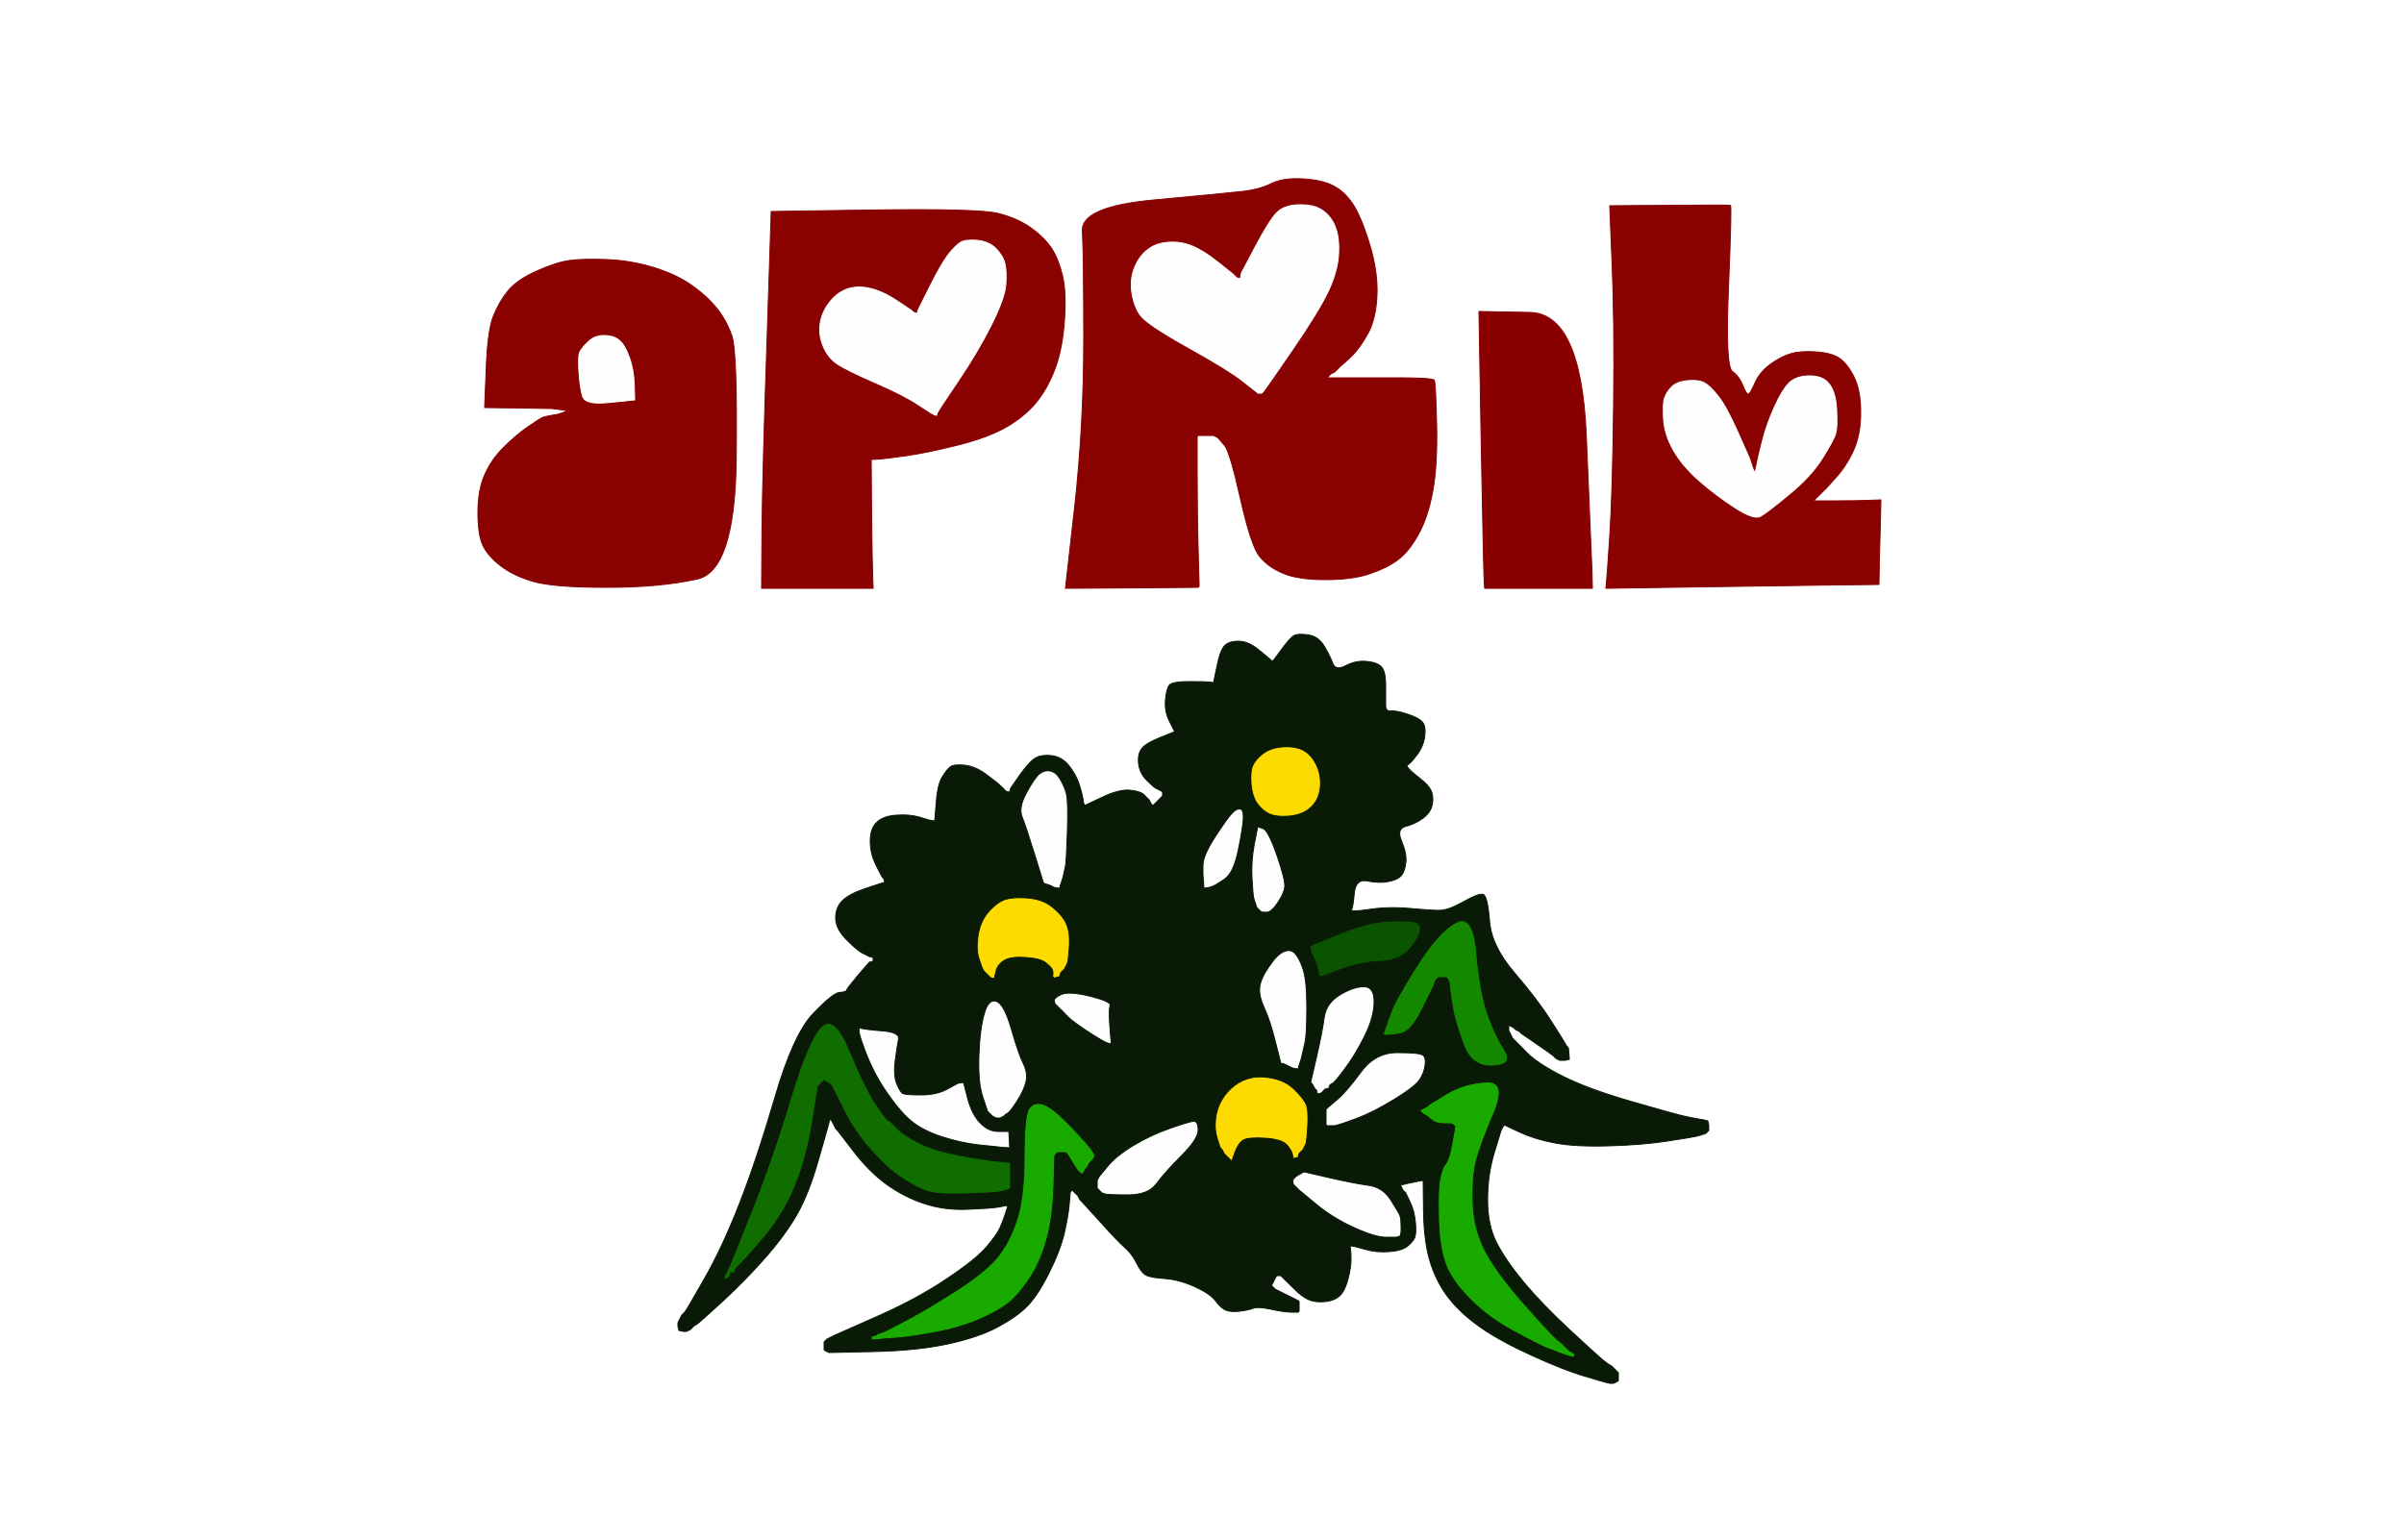 <!-- Created with clker.com Auto tracing tool http://www.clker.com) --> 
<svg 
   xmlns='http://www.w3.org/2000/svg'
   width='1250'
   height='801'>
<rect width="100%" height="100%" fill="#333333" stroke="none"/>
<path style='opacity:1;fill:#FFFFFF;fill-rule:evenodd;stroke:#FFFFFF;stroke-width:0.5px;stroke-linecap:butt;stroke-linejoin:miter;stroke-opacity:1;' d='M 0.0 400.5 L 0.0 0.0 L 625.0 0.0 L 1250.0 0.0 L 1250.0 400.5 L 1250.0 801.0 L 625.0 801.0 L 0.0 801.0 L 0.0 400.5 z 
M 696.2 191.2 L 696.0 191.5 L 695.8 191.8 L 695.5 192.0 L 695.2 192.2 L 695.0 192.5 L 694.8 192.8 L 694.5 193.0 L 694.2 193.2 L 694.0 193.5 L 693.0 194.0 L 692.0 194.5 L 691.8 194.8 L 691.5 195.0 L 691.2 195.2 L 691.0 195.5 L 690.8 195.8 L 690.5 196.0 L 690.2 196.2 L 690.0 196.5 L 699.0 196.5 Q 708.0 196.5 726.5 196.5 Q 745.0 196.5 745.8 197.8 Q 746.5 199.0 747.0 220.5 Q 747.5 242.0 745.0 255.5 Q 742.5 269.0 737.5 278.0 Q 732.5 287.0 726.8 291.2 Q 721.0 295.5 712.0 298.5 Q 703.0 301.5 689.0 301.5 Q 675.0 301.5 667.2 298.2 Q 659.5 295.0 655.0 289.5 Q 650.5 284.0 645.0 259.5 Q 639.5 235.0 636.8 231.8 L 634.0 228.5 L 633.8 228.2 L 633.5 228.0 L 633.2 227.8 L 633.0 227.5 L 632.0 227.0 L 631.0 226.5 L 627.0 226.5 L 623.0 226.5 L 622.8 226.8 L 622.5 227.0 L 622.5 247.5 Q 622.5 268.0 623.0 286.0 L 623.5 304.0 L 623.5 304.5 L 623.5 305.0 L 623.2 305.2 L 623.0 305.5 L 588.5 305.8 L 554.0 306.0 L 558.8 263.5 Q 563.5 221.0 563.5 177.0 Q 563.5 133.0 562.8 120.2 Q 562.0 107.5 600.0 104.0 Q 638.0 100.5 646.5 99.5 Q 655.0 98.5 661.0 95.5 Q 667.0 92.5 677.0 93.0 Q 687.0 93.5 693.0 96.5 Q 699.0 99.5 703.2 105.8 Q 707.5 112.0 712.0 126.5 Q 716.5 141.0 716.0 153.5 Q 715.5 166.0 711.0 174.0 Q 706.5 182.0 701.5 186.5 Q 696.5 191.0 696.2 191.2 z 
M 948.8 254.8 L 948.5 255.0 L 948.2 255.2 L 948.0 255.5 L 947.8 255.8 L 947.5 256.0 L 947.2 256.2 L 947.0 256.5 L 946.8 256.8 L 946.5 257.0 L 946.2 257.2 L 946.0 257.5 L 945.8 257.8 L 945.5 258.0 L 945.2 258.2 L 945.0 258.5 L 944.8 258.8 L 944.5 259.0 L 944.2 259.2 L 944.0 259.5 L 943.8 259.8 L 943.5 260.0 L 943.2 260.2 L 943.0 260.5 L 955.0 260.5 Q 967.0 260.5 972.5 260.2 L 978.0 260.0 L 977.8 270.0 Q 977.5 280.0 977.2 292.0 L 977.0 304.0 L 959.0 304.2 Q 941.0 304.5 888.0 305.2 L 835.0 306.0 L 835.2 304.0 Q 835.5 302.0 837.0 279.0 Q 838.5 256.0 839.0 211.0 Q 839.5 166.0 838.2 136.5 L 837.0 107.0 L 868.0 106.8 Q 899.0 106.5 899.8 106.8 Q 900.5 107.0 898.8 148.8 Q 897.0 190.5 900.8 193.2 Q 904.5 196.0 906.2 200.5 Q 908.0 205.0 909.0 205.0 Q 910.0 205.0 912.5 199.2 Q 915.0 193.5 920.5 189.5 Q 926.0 185.5 931.0 184.0 Q 936.0 182.5 944.0 183.0 Q 952.0 183.5 956.2 186.2 Q 960.5 189.0 964.0 196.0 Q 967.5 203.0 967.5 214.5 Q 967.5 226.0 963.8 234.2 Q 960.0 242.5 954.5 248.5 Q 949.0 254.5 948.8 254.8 z 
M 457.0 238.8 L 453.0 239.0 L 453.2 266.5 Q 453.5 294.0 453.8 300.0 L 454.0 306.0 L 425.0 306.0 L 396.0 306.0 L 396.2 275.5 Q 396.5 245.0 398.8 177.5 L 401.0 110.0 L 455.0 109.2 Q 509.0 108.5 519.0 111.0 Q 529.0 113.5 536.0 118.5 Q 543.0 123.5 546.8 129.2 Q 550.5 135.0 552.5 143.5 Q 554.5 152.0 553.5 166.5 Q 552.5 181.0 548.8 191.2 Q 545.0 201.5 539.2 208.8 Q 533.5 216.0 523.8 221.8 Q 514.0 227.5 498.0 231.5 Q 482.0 235.5 471.5 237.0 Q 461.0 238.5 457.0 238.8 z 
M 287.0 216.0 L 290.0 215.5 L 291.5 215.0 L 293.0 214.5 L 294.0 214.0 L 295.0 213.5 L 291.0 213.0 L 287.0 212.5 L 269.5 212.2 L 252.0 212.0 L 252.8 192.0 Q 253.5 172.0 256.5 164.5 Q 259.5 157.0 264.2 151.2 Q 269.0 145.5 279.0 141.0 Q 289.0 136.5 296.0 135.5 Q 303.0 134.5 315.5 135.0 Q 328.0 135.5 339.5 139.0 Q 351.0 142.5 358.8 147.8 Q 366.5 153.0 372.0 159.5 Q 377.5 166.0 380.5 174.5 Q 383.5 183.0 382.8 240.0 Q 382.0 297.0 362.5 301.2 Q 343.0 305.5 315.5 305.5 Q 288.0 305.5 277.5 302.5 Q 267.0 299.5 260.2 294.2 Q 253.5 289.0 251.0 283.5 Q 248.5 278.0 248.5 266.5 Q 248.5 255.0 252.0 247.0 Q 255.5 239.0 261.8 232.8 Q 268.0 226.5 274.5 222.0 Q 281.0 217.5 282.5 217.0 Q 284.0 216.5 287.0 216.0 z 
M 770.2 232.0 L 769.0 162.0 L 795.5 162.5 Q 822.0 163.0 824.8 226.0 Q 827.5 289.0 827.8 297.5 L 828.0 306.0 L 800.0 306.0 L 772.0 306.0 L 771.8 304.0 Q 771.5 302.0 770.2 232.0 z 
M 814.0 543.0 L 814.5 544.0 L 814.8 544.2 L 815.0 544.5 L 815.2 544.8 L 815.5 545.0 L 815.8 548.0 L 816.0 551.0 L 815.0 551.2 L 814.0 551.5 L 812.5 551.5 L 811.0 551.5 L 810.0 551.0 L 809.0 550.5 L 808.8 550.2 L 808.5 550.0 L 808.2 549.8 L 808.0 549.5 L 807.8 549.2 L 807.5 549.0 L 807.2 548.8 Q 807.0 548.5 799.0 543.0 L 791.0 537.5 L 790.8 537.2 L 790.5 537.0 L 790.2 536.8 L 790.0 536.5 L 789.0 536.0 L 788.0 535.5 L 787.8 535.2 L 787.5 535.0 L 787.2 534.8 L 787.0 534.5 L 786.0 534.0 L 785.0 533.5 L 784.8 533.2 L 784.5 533.0 L 784.5 534.5 L 784.5 536.0 L 785.0 537.0 L 785.5 538.0 L 786.0 539.0 L 786.5 540.0 L 786.8 540.2 L 787.0 540.5 L 787.2 540.8 L 787.5 541.0 L 787.8 541.2 L 788.0 541.5 L 788.2 541.8 L 788.5 542.0 L 794.2 547.8 Q 800.0 553.5 813.0 560.0 Q 826.0 566.5 848.5 573.0 Q 871.0 579.5 875.5 580.5 Q 880.0 581.5 883.0 582.0 L 886.0 582.5 L 887.0 582.8 L 888.0 583.0 L 888.2 584.0 L 888.5 585.0 L 888.5 586.5 L 888.5 588.0 L 888.2 588.2 L 888.0 588.5 L 887.8 588.8 L 887.5 589.0 L 887.2 589.2 L 887.0 589.5 L 885.5 590.0 L 884.0 590.5 L 882.0 591.0 Q 880.0 591.5 867.0 593.5 Q 854.0 595.5 836.5 596.0 Q 819.0 596.5 808.5 594.5 Q 798.0 592.5 790.5 589.0 L 783.0 585.5 L 782.8 585.2 L 782.5 585.0 L 782.2 585.2 L 782.0 585.5 L 781.8 585.8 L 781.5 586.0 L 781.0 587.0 L 780.5 588.0 L 777.0 599.5 Q 773.5 611.0 773.5 624.0 Q 773.5 637.0 778.0 646.0 Q 782.5 655.0 792.2 666.8 Q 802.0 678.5 816.0 691.5 Q 830.0 704.5 833.0 707.0 Q 836.0 709.5 837.0 710.0 L 838.0 710.5 L 838.2 710.8 L 838.5 711.0 L 838.8 711.2 L 839.0 711.5 L 839.2 711.8 L 839.5 712.0 L 839.8 712.2 L 840.0 712.5 L 840.2 712.8 L 840.5 713.0 L 840.8 713.2 L 841.0 713.5 L 841.2 713.8 L 841.5 714.0 L 841.5 716.0 L 841.5 718.0 L 841.2 718.2 L 841.0 718.5 L 840.0 719.0 L 839.0 719.5 L 838.0 719.5 L 837.0 719.5 L 835.0 719.0 Q 833.0 718.5 823.0 715.5 Q 813.0 712.5 796.5 705.0 Q 780.0 697.5 770.0 690.5 Q 760.0 683.5 753.8 675.8 Q 747.5 668.0 744.0 657.5 Q 740.5 647.0 740.2 630.5 L 740.0 614.0 L 738.5 614.2 L 737.0 614.5 L 734.5 615.0 L 732.0 615.5 L 730.0 616.0 L 728.0 616.5 L 728.2 616.8 L 728.5 617.0 L 729.0 618.0 L 729.5 619.0 L 729.8 619.2 L 730.0 619.5 L 730.2 619.8 L 730.5 620.0 L 730.8 620.2 Q 731.0 620.5 733.2 625.2 Q 735.5 630.0 736.0 636.0 Q 736.5 642.0 735.5 644.0 Q 734.5 646.0 731.8 648.2 Q 729.0 650.5 722.5 651.0 Q 716.0 651.5 710.5 650.0 L 705.0 648.5 L 703.5 648.2 L 702.0 648.0 L 702.2 649.5 Q 702.5 651.0 702.5 655.0 Q 702.5 659.0 701.0 665.0 Q 699.5 671.0 696.8 673.8 Q 694.0 676.5 689.0 677.0 Q 684.0 677.5 680.5 676.0 Q 677.0 674.5 672.8 670.2 L 668.5 666.0 L 668.2 665.8 L 668.0 665.5 L 667.8 665.2 L 667.5 665.0 L 667.2 664.8 L 667.0 664.5 L 666.8 664.2 L 666.5 664.0 L 666.2 663.8 L 666.0 663.5 L 665.0 663.5 L 664.0 663.5 L 663.8 663.8 L 663.5 664.0 L 663.0 665.0 L 662.5 666.0 L 662.0 667.0 L 661.5 668.0 L 661.2 668.2 L 661.0 668.5 L 661.2 668.8 L 661.5 669.0 L 661.8 669.2 L 662.0 669.5 L 662.2 669.8 L 662.5 670.0 L 662.8 670.2 L 663.0 670.5 L 664.0 671.0 L 665.0 671.5 L 668.0 673.0 Q 671.0 674.5 672.0 675.0 L 673.0 675.5 L 674.0 676.0 L 675.0 676.5 L 675.2 676.8 L 675.5 677.0 L 675.5 679.5 L 675.5 682.0 L 675.2 682.2 L 675.0 682.5 L 671.5 682.5 Q 668.0 682.5 661.0 681.0 Q 654.0 679.5 651.5 680.5 Q 649.0 681.5 644.5 682.0 Q 640.0 682.5 637.5 681.5 Q 635.0 680.5 632.2 676.8 Q 629.5 673.0 621.2 669.2 Q 613.0 665.5 605.5 665.0 Q 598.0 664.5 595.8 663.2 Q 593.5 662.0 591.0 657.0 Q 588.5 652.0 584.8 648.8 Q 581.0 645.5 571.8 635.2 L 562.5 625.0 L 562.2 624.8 L 562.0 624.5 L 561.8 624.2 L 561.5 624.0 L 561.0 623.0 L 560.5 622.0 L 560.2 621.8 L 560.0 621.5 L 559.8 621.2 L 559.5 621.0 L 559.2 620.8 L 559.0 620.5 L 558.8 620.2 L 558.5 620.0 L 558.2 619.8 L 558.0 619.5 L 557.8 619.2 L 557.5 619.0 L 557.2 619.2 L 557.0 619.5 L 556.8 619.8 L 556.5 620.0 L 556.0 626.0 Q 555.5 632.0 553.5 641.0 Q 551.5 650.0 545.5 662.0 Q 539.5 674.0 534.0 679.5 Q 528.5 685.0 518.8 690.2 Q 509.0 695.5 493.0 699.0 Q 477.0 702.5 454.0 703.0 L 431.0 703.5 L 430.0 703.0 L 429.0 702.5 L 428.8 702.2 L 428.5 702.0 L 428.5 700.0 L 428.5 698.0 L 428.8 697.8 L 429.0 697.5 L 429.2 697.2 L 429.5 697.0 L 429.8 696.8 L 430.0 696.5 L 431.0 696.0 L 432.0 695.5 L 433.0 695.0 L 434.0 694.5 L 455.5 685.0 Q 477.0 675.5 492.2 665.2 Q 507.5 655.0 513.0 648.5 Q 518.5 642.0 520.0 638.5 Q 521.5 635.0 522.0 633.5 L 522.5 632.0 L 523.0 630.5 L 523.5 629.0 L 523.8 628.0 L 524.0 627.0 L 522.5 627.2 L 521.0 627.5 L 518.0 628.0 Q 515.0 628.5 503.0 629.0 Q 491.0 629.5 480.5 626.0 Q 470.0 622.5 461.0 616.0 Q 452.0 609.5 443.8 598.8 L 435.5 588.0 L 435.2 587.8 L 435.0 587.5 L 434.8 587.2 L 434.5 587.0 L 434.0 586.0 L 433.5 585.0 L 433.0 584.0 L 432.5 583.0 L 432.2 582.8 L 432.0 582.5 L 431.8 582.2 L 431.5 582.0 L 431.0 584.0 L 430.5 586.0 L 425.5 603.5 Q 420.5 621.0 414.5 631.5 Q 408.5 642.0 398.5 653.5 Q 388.5 665.0 375.8 676.8 Q 363.0 688.5 362.0 689.0 L 361.0 689.5 L 360.8 689.8 L 360.5 690.0 L 360.2 690.2 L 360.0 690.5 L 359.8 690.8 L 359.5 691.0 L 359.2 691.2 L 359.0 691.5 L 358.0 692.0 L 357.0 692.5 L 356.0 692.5 L 355.0 692.5 L 354.0 692.2 L 353.0 692.0 L 352.8 691.0 L 352.5 690.0 L 352.5 689.0 L 352.5 688.0 L 353.0 687.0 L 353.5 686.0 L 354.0 685.0 L 354.5 684.0 L 354.8 683.8 Q 355.0 683.5 356.0 682.5 Q 357.0 681.5 366.2 665.2 Q 375.5 649.0 384.5 626.0 Q 393.5 603.0 403.0 570.5 Q 412.5 538.0 422.8 527.2 Q 433.0 516.5 436.5 516.2 Q 440.0 516.0 440.2 515.0 Q 440.5 514.0 446.2 507.2 L 452.0 500.5 L 453.0 500.2 L 454.0 500.0 L 454.0 499.0 L 454.0 498.0 L 453.0 497.8 L 452.0 497.5 L 451.0 497.0 Q 450.0 496.5 448.0 495.5 Q 446.0 494.5 440.2 488.8 Q 434.5 483.0 434.5 477.5 Q 434.5 472.0 438.0 468.5 Q 441.5 465.0 449.8 462.2 L 458.0 459.5 L 459.0 459.2 L 460.0 459.0 L 459.8 458.0 L 459.5 457.0 L 459.2 456.8 L 459.0 456.5 L 458.8 456.2 Q 458.5 456.0 455.5 450.0 Q 452.5 444.0 452.5 437.5 Q 452.5 431.0 455.8 427.8 Q 459.0 424.5 466.0 424.0 Q 473.0 423.5 478.0 425.0 L 483.0 426.5 L 484.5 426.8 L 486.0 427.0 L 486.8 417.5 Q 487.5 408.0 490.0 404.0 Q 492.5 400.0 494.2 398.8 Q 496.0 397.5 501.5 398.0 Q 507.0 398.5 512.8 402.8 Q 518.5 407.0 520.0 408.5 Q 521.5 410.0 521.8 410.2 L 522.0 410.5 L 522.2 410.8 L 522.5 411.0 L 522.8 411.2 L 523.0 411.5 L 524.0 411.8 L 525.0 412.0 L 525.2 411.0 L 525.5 410.0 L 530.2 403.2 Q 535.0 396.5 538.0 394.5 Q 541.0 392.5 546.5 393.0 Q 552.0 393.5 555.8 398.2 Q 559.5 403.0 561.0 407.5 Q 562.5 412.0 563.0 415.0 L 563.5 418.0 L 563.8 418.2 L 564.0 418.5 L 564.2 418.8 L 564.5 419.0 L 564.8 418.8 L 565.0 418.5 L 573.5 414.5 Q 582.0 410.5 587.5 411.0 Q 593.0 411.5 595.0 413.5 Q 597.0 415.5 597.2 415.8 L 597.5 416.0 L 598.0 417.0 L 598.5 418.0 L 598.8 418.2 L 599.0 418.5 L 599.2 418.8 L 599.5 419.0 L 599.8 418.8 L 600.0 418.5 L 600.2 418.2 L 600.5 418.0 L 600.8 417.8 L 601.0 417.5 L 601.2 417.2 L 601.5 417.0 L 601.8 416.8 L 602.0 416.5 L 602.2 416.2 L 602.5 416.0 L 602.8 415.8 L 603.0 415.5 L 603.2 415.2 L 603.5 415.0 L 603.8 414.8 L 604.0 414.5 L 604.2 414.2 L 604.5 414.0 L 604.5 413.0 L 604.5 412.0 L 604.2 411.8 L 604.0 411.5 L 603.0 411.0 L 602.0 410.5 L 601.0 410.0 Q 600.0 409.5 596.2 405.8 Q 592.5 402.0 592.0 397.0 Q 591.5 392.0 593.8 389.2 Q 596.0 386.5 603.5 383.5 L 611.0 380.5 L 610.8 380.2 L 610.5 380.0 L 608.0 375.0 Q 605.5 370.0 606.0 364.0 Q 606.5 358.0 608.2 356.2 Q 610.0 354.5 618.5 354.5 Q 627.0 354.5 629.0 354.8 L 631.0 355.0 L 632.8 346.5 Q 634.5 338.0 636.8 335.8 Q 639.0 333.5 644.0 333.5 Q 649.0 333.5 654.5 338.0 Q 660.0 342.5 660.2 342.8 L 660.5 343.0 L 660.8 343.2 L 661.0 343.5 L 661.2 343.8 L 661.5 344.0 L 661.8 343.8 L 662.0 343.5 L 662.2 343.2 L 662.5 343.0 L 666.8 337.2 Q 671.0 331.5 673.0 330.5 Q 675.0 329.5 680.2 330.2 Q 685.5 331.0 688.5 336.0 Q 691.5 341.0 693.0 345.0 Q 694.5 349.0 699.8 346.2 Q 705.0 343.5 710.5 344.0 Q 716.0 344.5 718.2 346.8 Q 720.5 349.0 720.5 356.5 Q 720.5 364.0 720.5 367.0 Q 720.5 370.0 723.2 369.8 Q 726.0 369.5 732.0 371.5 Q 738.0 373.5 739.8 375.8 Q 741.5 378.0 740.8 383.2 Q 740.0 388.5 736.5 393.0 Q 733.0 397.5 732.0 397.8 Q 731.0 398.0 732.5 399.8 Q 734.0 401.5 738.2 404.8 Q 742.5 408.0 744.0 411.0 Q 745.5 414.0 744.8 418.2 Q 744.0 422.5 740.0 425.5 Q 736.0 428.5 731.0 429.8 Q 726.0 431.0 728.8 437.5 Q 731.5 444.0 731.0 448.5 Q 730.5 453.0 728.8 455.2 Q 727.0 457.5 722.0 458.5 Q 717.0 459.5 711.0 458.2 Q 705.0 457.0 704.2 464.5 Q 703.5 472.0 702.8 473.2 Q 702.0 474.5 712.0 473.0 Q 722.0 471.5 733.0 472.5 Q 744.0 473.5 748.5 473.5 Q 753.0 473.5 761.0 469.0 Q 769.0 464.5 771.2 465.2 Q 773.5 466.0 774.5 479.0 Q 775.5 492.0 787.5 506.0 Q 799.5 520.0 806.5 531.0 Q 813.5 542.0 814.0 543.0 z 
'/>
<path style='opacity:1;fill:#8A0101;fill-rule:evenodd;stroke:#8A0101;stroke-width:0.5px;stroke-linecap:butt;stroke-linejoin:miter;stroke-opacity:1;' d='M 696.2 191.2 L 696.0 191.5 L 695.8 191.8 L 695.5 192.0 L 695.2 192.2 L 695.0 192.5 L 694.8 192.8 L 694.5 193.0 L 694.2 193.2 L 694.0 193.5 L 693.0 194.0 L 692.0 194.5 L 691.8 194.8 L 691.5 195.0 L 691.2 195.2 L 691.0 195.5 L 690.8 195.8 L 690.5 196.0 L 690.2 196.2 L 690.0 196.5 L 699.0 196.5 Q 708.0 196.5 726.5 196.5 Q 745.0 196.5 745.8 197.8 Q 746.5 199.0 747.0 220.5 Q 747.5 242.0 745.0 255.5 Q 742.5 269.0 737.5 278.0 Q 732.5 287.0 726.8 291.2 Q 721.0 295.5 712.0 298.5 Q 703.0 301.5 689.0 301.5 Q 675.0 301.5 667.2 298.2 Q 659.5 295.0 655.0 289.5 Q 650.5 284.0 645.0 259.5 Q 639.5 235.0 636.8 231.8 L 634.0 228.5 L 633.8 228.2 L 633.5 228.0 L 633.2 227.8 L 633.0 227.5 L 632.0 227.0 L 631.0 226.5 L 627.0 226.5 L 623.0 226.5 L 622.8 226.8 L 622.5 227.0 L 622.5 247.5 Q 622.5 268.0 623.0 286.0 L 623.5 304.0 L 623.5 304.5 L 623.5 305.0 L 623.2 305.2 L 623.0 305.5 L 588.5 305.8 L 554.0 306.0 L 558.8 263.5 Q 563.5 221.0 563.5 177.0 Q 563.5 133.0 562.8 120.2 Q 562.0 107.5 600.0 104.0 Q 638.0 100.5 646.5 99.5 Q 655.0 98.5 661.0 95.5 Q 667.0 92.5 677.0 93.0 Q 687.0 93.5 693.0 96.5 Q 699.0 99.5 703.2 105.8 Q 707.5 112.0 712.0 126.5 Q 716.5 141.0 716.0 153.5 Q 715.5 166.0 711.0 174.0 Q 706.5 182.0 701.5 186.5 Q 696.5 191.0 696.2 191.2 z 
M 657.2 203.2 L 657.0 203.5 L 656.8 203.8 L 656.5 204.0 L 656.2 204.2 L 656.0 204.5 L 655.0 204.5 L 654.0 204.5 L 653.8 204.2 Q 653.5 204.0 646.2 198.2 Q 639.0 192.5 617.5 180.5 Q 596.0 168.5 592.8 163.8 Q 589.5 159.0 588.5 152.0 Q 587.5 145.0 590.0 139.0 Q 592.5 133.0 596.8 129.8 Q 601.0 126.5 607.5 126.0 Q 614.0 125.5 620.0 128.0 Q 626.0 130.5 633.5 136.5 L 641.0 142.5 L 641.2 142.8 L 641.5 143.0 L 641.8 143.2 L 642.0 143.5 L 642.2 143.8 L 642.5 144.0 L 642.8 144.2 L 643.0 144.5 L 644.0 144.8 L 645.0 145.0 L 645.2 143.5 L 645.5 142.0 L 652.8 128.2 Q 660.0 114.5 664.0 110.5 Q 668.0 106.5 676.0 106.5 Q 684.0 106.5 688.2 109.8 Q 692.5 113.0 694.5 118.5 Q 696.5 124.0 696.0 132.5 Q 695.5 141.0 690.8 151.2 Q 686.0 161.5 671.8 182.2 Q 657.5 203.0 657.2 203.2 z 
'/>
<path style='opacity:1;fill:#8A0101;fill-rule:evenodd;stroke:#8A0101;stroke-width:0.5px;stroke-linecap:butt;stroke-linejoin:miter;stroke-opacity:1;' d='M 457.0 238.8 L 453.0 239.0 L 453.2 266.5 Q 453.5 294.0 453.8 300.0 L 454.0 306.0 L 425.0 306.0 L 396.0 306.0 L 396.2 275.5 Q 396.5 245.0 398.8 177.5 L 401.0 110.0 L 455.0 109.2 Q 509.0 108.5 519.0 111.0 Q 529.0 113.5 536.0 118.5 Q 543.0 123.5 546.8 129.2 Q 550.5 135.0 552.5 143.5 Q 554.5 152.0 553.5 166.5 Q 552.5 181.0 548.8 191.2 Q 545.0 201.5 539.2 208.8 Q 533.5 216.0 523.8 221.8 Q 514.0 227.5 498.0 231.5 Q 482.0 235.5 471.5 237.0 Q 461.0 238.5 457.0 238.8 z 
M 487.2 215.0 L 487.0 216.0 L 486.0 215.8 Q 485.0 215.5 477.5 210.5 Q 470.0 205.5 455.0 199.0 Q 440.0 192.5 435.2 189.2 Q 430.5 186.0 428.0 180.0 Q 425.5 174.0 426.5 168.0 Q 427.5 162.0 431.5 157.0 Q 435.5 152.0 440.8 150.2 Q 446.0 148.5 452.5 150.0 Q 459.0 151.5 466.5 156.5 L 474.0 161.5 L 474.2 161.8 L 474.5 162.0 L 474.8 162.2 L 475.0 162.5 L 476.0 162.8 L 477.0 163.0 L 477.2 162.0 L 477.5 161.0 L 483.5 149.0 Q 489.5 137.0 493.2 132.2 Q 497.0 127.5 499.5 126.0 Q 502.0 124.5 508.0 125.0 Q 514.0 125.5 517.8 129.2 Q 521.5 133.0 522.5 137.0 Q 523.5 141.0 523.0 148.0 Q 522.5 155.0 515.5 169.0 Q 508.5 183.0 498.0 198.5 Q 487.5 214.0 487.2 215.0 z 
'/>
<path style='opacity:1;fill:#8A0101;fill-rule:evenodd;stroke:#8A0101;stroke-width:0.5px;stroke-linecap:butt;stroke-linejoin:miter;stroke-opacity:1;' d='M 287.0 216.0 L 290.0 215.5 L 291.5 215.0 L 293.0 214.5 L 294.0 214.0 L 295.0 213.5 L 291.0 213.0 L 287.0 212.5 L 269.5 212.2 L 252.0 212.0 L 252.8 192.0 Q 253.5 172.0 256.5 164.5 Q 259.5 157.0 264.2 151.2 Q 269.0 145.5 279.0 141.0 Q 289.0 136.5 296.0 135.5 Q 303.0 134.5 315.5 135.0 Q 328.0 135.5 339.5 139.0 Q 351.0 142.5 358.8 147.8 Q 366.5 153.0 372.0 159.5 Q 377.5 166.0 380.5 174.5 Q 383.5 183.0 382.8 240.0 Q 382.0 297.0 362.5 301.2 Q 343.0 305.5 315.5 305.5 Q 288.0 305.5 277.5 302.5 Q 267.0 299.5 260.2 294.2 Q 253.5 289.0 251.0 283.5 Q 248.5 278.0 248.5 266.5 Q 248.5 255.0 252.0 247.0 Q 255.5 239.0 261.8 232.8 Q 268.0 226.5 274.5 222.0 Q 281.0 217.5 282.5 217.0 Q 284.0 216.5 287.0 216.0 z 
M 329.8 200.0 L 330.0 208.0 L 328.0 208.2 Q 326.0 208.5 315.0 209.5 Q 304.0 210.5 302.8 205.8 Q 301.5 201.0 301.0 193.0 Q 300.5 185.0 301.5 183.0 Q 302.5 181.0 305.8 177.8 Q 309.0 174.5 314.0 174.5 Q 319.0 174.5 322.0 177.0 Q 325.0 179.5 327.2 185.8 Q 329.5 192.0 329.8 200.0 z 
'/>
<path style='opacity:1;fill:#8A0101;fill-rule:evenodd;stroke:#8A0101;stroke-width:0.5px;stroke-linecap:butt;stroke-linejoin:miter;stroke-opacity:1;' d='M 948.8 254.8 L 948.5 255.0 L 948.2 255.2 L 948.0 255.5 L 947.8 255.8 L 947.5 256.0 L 947.2 256.2 L 947.0 256.5 L 946.8 256.8 L 946.5 257.0 L 946.2 257.2 L 946.0 257.5 L 945.8 257.8 L 945.5 258.0 L 945.2 258.2 L 945.0 258.5 L 944.8 258.8 L 944.5 259.0 L 944.2 259.2 L 944.0 259.5 L 943.8 259.8 L 943.5 260.0 L 943.2 260.2 L 943.0 260.5 L 955.0 260.5 Q 967.0 260.5 972.5 260.2 L 978.0 260.0 L 977.8 270.0 Q 977.5 280.0 977.2 292.0 L 977.0 304.0 L 959.0 304.2 Q 941.0 304.5 888.0 305.2 L 835.0 306.0 L 835.2 304.0 Q 835.5 302.0 837.0 279.0 Q 838.5 256.0 839.0 211.0 Q 839.5 166.0 838.2 136.5 L 837.0 107.0 L 868.0 106.8 Q 899.0 106.5 899.8 106.8 Q 900.5 107.0 898.8 148.8 Q 897.0 190.5 900.8 193.2 Q 904.5 196.0 906.2 200.5 Q 908.0 205.0 909.0 205.0 Q 910.0 205.0 912.5 199.2 Q 915.0 193.5 920.5 189.5 Q 926.0 185.5 931.0 184.0 Q 936.0 182.5 944.0 183.0 Q 952.0 183.5 956.2 186.2 Q 960.5 189.0 964.0 196.0 Q 967.5 203.0 967.5 214.5 Q 967.5 226.0 963.8 234.2 Q 960.0 242.5 954.5 248.5 Q 949.0 254.5 948.8 254.8 z 
M 903.5 224.5 L 909.5 238.0 L 910.0 239.5 L 910.5 241.0 L 911.0 242.5 L 911.5 244.0 L 912.0 245.0 L 912.5 246.0 L 913.0 244.0 L 913.5 242.0 L 914.0 239.5 Q 914.5 237.0 916.5 229.0 Q 918.5 221.0 922.5 212.0 Q 926.5 203.0 930.2 199.2 Q 934.0 195.5 941.0 195.5 Q 948.0 195.5 951.2 199.8 Q 954.5 204.0 955.0 213.0 Q 955.5 222.0 954.5 225.5 Q 953.5 229.0 947.5 238.5 Q 941.5 248.0 930.2 257.2 Q 919.0 266.5 915.5 268.5 Q 912.0 270.5 902.0 264.0 Q 892.0 257.5 883.2 249.8 Q 874.5 242.0 870.0 234.0 Q 865.5 226.0 865.0 218.0 Q 864.5 210.0 865.5 207.0 Q 866.5 204.0 869.2 201.2 Q 872.0 198.5 877.5 198.0 Q 883.0 197.5 886.0 199.0 Q 889.0 200.5 893.2 205.8 Q 897.5 211.0 903.5 224.5 z 
'/>
<path style='opacity:1;fill:#8A0001;fill-rule:evenodd;stroke:#8A0001;stroke-width:0.5px;stroke-linecap:butt;stroke-linejoin:miter;stroke-opacity:1;' d='M 770.2 232.0 L 769.0 162.0 L 795.5 162.5 Q 822.0 163.0 824.8 226.0 Q 827.5 289.0 827.8 297.5 L 828.0 306.0 L 800.0 306.0 L 772.0 306.0 L 771.8 304.0 Q 771.5 302.0 770.2 232.0 z 
'/>
<path style='opacity:1;fill:#FEFEFE;fill-rule:evenodd;stroke:#FEFEFE;stroke-width:0.5px;stroke-linecap:butt;stroke-linejoin:miter;stroke-opacity:1;' d='M 657.2 203.2 L 657.0 203.5 L 656.8 203.8 L 656.5 204.0 L 656.2 204.2 L 656.0 204.5 L 655.0 204.5 L 654.0 204.5 L 653.8 204.2 Q 653.5 204.0 646.2 198.2 Q 639.0 192.5 617.5 180.5 Q 596.0 168.5 592.8 163.8 Q 589.5 159.0 588.5 152.0 Q 587.5 145.0 590.0 139.0 Q 592.5 133.0 596.8 129.8 Q 601.0 126.5 607.5 126.0 Q 614.0 125.5 620.0 128.0 Q 626.0 130.5 633.5 136.5 L 641.0 142.5 L 641.2 142.8 L 641.5 143.0 L 641.8 143.2 L 642.0 143.5 L 642.2 143.8 L 642.5 144.0 L 642.8 144.2 L 643.0 144.5 L 644.0 144.8 L 645.0 145.0 L 645.2 143.5 L 645.5 142.0 L 652.8 128.2 Q 660.0 114.5 664.0 110.5 Q 668.0 106.5 676.0 106.5 Q 684.0 106.5 688.2 109.8 Q 692.5 113.0 694.5 118.5 Q 696.5 124.0 696.0 132.5 Q 695.5 141.0 690.8 151.2 Q 686.0 161.5 671.8 182.2 Q 657.5 203.0 657.2 203.2 z 
'/>
<path style='opacity:1;fill:#106D00;fill-rule:evenodd;stroke:#106D00;stroke-width:0.5px;stroke-linecap:butt;stroke-linejoin:miter;stroke-opacity:1;' d='M 519.0 604.0 L 525.0 604.5 L 525.2 604.8 L 525.5 605.0 L 525.5 611.5 L 525.5 618.0 L 525.2 618.2 L 525.0 618.5 L 523.5 619.0 Q 522.0 619.5 519.5 620.0 Q 517.0 620.5 502.0 621.0 Q 487.0 621.5 481.5 619.5 Q 476.0 617.5 468.5 612.5 Q 461.0 607.5 452.8 598.2 Q 444.5 589.0 439.0 578.0 L 433.5 567.0 L 433.0 566.0 L 432.5 565.0 L 432.2 564.8 L 432.0 564.5 L 431.8 564.2 L 431.5 564.0 L 431.2 563.8 L 431.0 563.5 L 430.0 563.0 L 429.0 562.5 L 428.8 562.2 L 428.5 562.0 L 428.2 562.2 L 428.0 562.5 L 427.8 562.8 L 427.5 563.0 L 427.2 563.2 L 427.0 563.5 L 426.8 563.8 L 426.5 564.0 L 426.2 564.2 L 426.0 564.5 L 425.8 564.8 L 425.5 565.0 L 422.5 583.5 Q 419.5 602.0 413.8 616.2 Q 408.0 630.5 398.8 641.8 Q 389.5 653.0 386.2 656.2 Q 383.0 659.5 382.8 659.8 L 382.5 660.0 L 382.2 661.0 L 382.0 662.0 L 381.0 662.0 L 380.0 662.0 L 379.8 663.0 L 379.5 664.0 L 379.2 664.2 L 379.0 664.5 L 378.0 665.0 L 377.0 665.5 L 376.8 665.8 L 376.5 666.0 L 376.5 665.0 L 376.5 664.0 L 377.0 663.0 L 377.5 662.0 L 378.0 661.0 L 378.5 660.0 L 379.0 659.0 L 379.5 658.0 L 390.5 630.5 Q 401.5 603.0 411.0 571.5 Q 420.5 540.0 427.2 533.8 Q 434.0 527.5 441.8 546.2 Q 449.5 565.0 455.2 573.8 Q 461.0 582.5 462.0 582.8 Q 463.0 583.0 466.5 586.8 Q 470.0 590.5 478.0 594.5 Q 486.0 598.5 499.5 601.0 Q 513.0 603.5 519.0 604.0 z 
'/>
<path style='opacity:1;fill:#FEFEFE;fill-rule:evenodd;stroke:#FEFEFE;stroke-width:0.5px;stroke-linecap:butt;stroke-linejoin:miter;stroke-opacity:1;' d='M 487.2 215.0 L 487.0 216.0 L 486.0 215.8 Q 485.0 215.5 477.5 210.5 Q 470.0 205.5 455.0 199.0 Q 440.0 192.5 435.2 189.2 Q 430.5 186.0 428.0 180.0 Q 425.5 174.0 426.5 168.0 Q 427.5 162.0 431.5 157.0 Q 435.5 152.0 440.8 150.2 Q 446.0 148.5 452.5 150.0 Q 459.0 151.5 466.5 156.5 L 474.0 161.5 L 474.2 161.8 L 474.5 162.0 L 474.8 162.2 L 475.0 162.5 L 476.0 162.8 L 477.0 163.0 L 477.2 162.0 L 477.5 161.0 L 483.5 149.0 Q 489.5 137.0 493.2 132.2 Q 497.0 127.5 499.5 126.0 Q 502.0 124.5 508.0 125.0 Q 514.0 125.5 517.8 129.2 Q 521.5 133.0 522.5 137.0 Q 523.5 141.0 523.0 148.0 Q 522.5 155.0 515.5 169.0 Q 508.5 183.0 498.0 198.5 Q 487.5 214.0 487.2 215.0 z 
'/>
<path style='opacity:1;fill:#FEFEFE;fill-rule:evenodd;stroke:#FEFEFE;stroke-width:0.5px;stroke-linecap:butt;stroke-linejoin:miter;stroke-opacity:1;' d='M 903.5 224.5 L 909.5 238.0 L 910.0 239.5 L 910.5 241.0 L 911.0 242.5 L 911.5 244.0 L 912.0 245.0 L 912.5 246.0 L 913.0 244.0 L 913.5 242.0 L 914.0 239.5 Q 914.5 237.0 916.5 229.0 Q 918.5 221.0 922.5 212.0 Q 926.5 203.0 930.2 199.2 Q 934.0 195.5 941.0 195.5 Q 948.0 195.5 951.2 199.8 Q 954.5 204.0 955.0 213.0 Q 955.5 222.0 954.5 225.5 Q 953.5 229.0 947.5 238.5 Q 941.5 248.0 930.2 257.2 Q 919.0 266.5 915.5 268.5 Q 912.0 270.5 902.0 264.0 Q 892.0 257.5 883.2 249.8 Q 874.5 242.0 870.0 234.0 Q 865.5 226.0 865.0 218.0 Q 864.5 210.0 865.5 207.0 Q 866.5 204.0 869.2 201.2 Q 872.0 198.5 877.5 198.0 Q 883.0 197.5 886.0 199.0 Q 889.0 200.5 893.2 205.8 Q 897.5 211.0 903.5 224.5 z 
'/>
<path style='opacity:1;fill:#19AA00;fill-rule:evenodd;stroke:#19AA00;stroke-width:0.5px;stroke-linecap:butt;stroke-linejoin:miter;stroke-opacity:1;' d='M 812.8 699.2 L 813.0 699.5 L 813.2 699.8 L 813.5 700.0 L 813.8 700.2 L 814.0 700.5 L 814.2 700.8 L 814.5 701.0 L 814.8 701.2 L 815.0 701.5 L 815.2 701.8 L 815.5 702.0 L 815.8 702.2 L 816.0 702.5 L 817.0 703.0 L 818.0 703.5 L 818.2 703.8 L 818.5 704.0 L 818.8 705.0 L 819.0 706.0 L 817.5 705.8 L 816.0 705.5 L 814.5 705.0 L 813.0 704.5 L 811.5 704.0 L 810.0 703.5 L 809.0 703.0 Q 808.0 702.5 805.0 701.5 Q 802.0 700.5 788.0 693.0 Q 774.0 685.5 764.8 676.2 Q 755.5 667.0 752.0 658.5 Q 748.5 650.0 748.0 635.0 Q 747.5 620.0 748.5 614.0 Q 749.5 608.0 751.5 605.5 Q 753.5 603.0 755.0 594.5 L 756.5 586.0 L 756.2 585.8 L 756.0 585.5 L 755.8 585.2 Q 755.5 585.0 755.2 584.8 Q 755.0 584.5 751.0 584.5 Q 747.0 584.5 745.0 583.0 L 743.0 581.5 L 742.8 581.2 L 742.5 581.0 L 742.2 580.8 L 742.0 580.5 L 741.0 580.0 L 740.0 579.5 L 739.8 579.2 L 739.5 579.0 L 739.2 578.8 L 739.0 578.5 L 738.8 578.2 L 738.5 578.0 L 738.2 577.8 L 738.0 577.5 L 739.0 577.0 L 740.0 576.5 L 741.0 576.0 L 742.0 575.5 L 742.2 575.2 L 742.5 575.0 L 742.8 574.8 L 743.0 574.5 L 752.0 569.0 Q 761.0 563.5 772.5 562.8 Q 784.0 562.0 776.8 579.0 Q 769.5 596.0 767.5 604.5 Q 765.5 613.0 766.0 626.0 Q 766.5 639.0 772.0 650.0 Q 777.5 661.0 792.2 677.8 Q 807.0 694.5 809.8 696.8 Q 812.5 699.0 812.8 699.2 z 
'/>
<path style='opacity:1;fill:#19AA00;fill-rule:evenodd;stroke:#19AA00;stroke-width:0.5px;stroke-linecap:butt;stroke-linejoin:miter;stroke-opacity:1;' d='M 568.2 598.8 L 569.5 601.0 L 569.0 602.0 L 568.5 603.0 L 568.2 603.2 L 568.0 603.5 L 567.8 603.8 L 567.5 604.0 L 567.2 604.2 L 567.0 604.5 L 566.8 604.8 L 566.5 605.0 L 566.0 606.0 L 565.5 607.0 L 565.2 607.2 L 565.0 607.5 L 564.8 607.8 L 564.5 608.0 L 564.0 609.0 L 563.5 610.0 L 563.2 610.2 L 563.0 610.5 L 562.5 610.5 L 562.0 610.5 L 561.8 610.2 L 561.5 610.0 L 561.2 609.8 L 561.0 609.5 L 560.8 609.2 L 560.5 609.0 L 560.2 608.8 Q 560.0 608.5 557.5 604.5 L 555.0 600.5 L 554.8 600.2 L 554.5 600.0 L 554.2 599.8 L 554.0 599.5 L 552.0 599.5 L 550.0 599.5 L 549.8 599.8 L 549.5 600.0 L 549.2 600.2 L 549.0 600.5 L 548.8 600.8 L 548.5 601.0 L 548.0 617.0 Q 547.5 633.0 544.5 644.0 Q 541.5 655.0 536.8 662.8 Q 532.0 670.5 527.0 675.5 Q 522.0 680.5 511.0 685.5 Q 500.0 690.5 486.5 693.0 Q 473.0 695.5 466.0 696.0 L 459.0 696.5 L 456.0 696.8 L 453.0 697.0 L 453.0 696.0 L 453.0 695.0 L 454.0 694.8 L 455.0 694.5 L 456.0 694.0 L 457.0 693.5 L 458.5 693.0 L 460.0 692.5 L 461.0 692.0 Q 462.0 691.5 471.5 686.5 Q 481.0 681.5 496.0 672.0 Q 511.0 662.5 517.8 654.8 Q 524.5 647.0 528.5 635.0 Q 532.5 623.0 532.5 602.0 Q 532.5 581.0 534.8 577.0 Q 537.0 573.0 542.0 574.2 Q 547.0 575.5 557.0 586.0 Q 567.0 596.5 568.2 598.8 z 
'/>
<path style='opacity:1;fill:#148900;fill-rule:evenodd;stroke:#148900;stroke-width:0.5px;stroke-linecap:butt;stroke-linejoin:miter;stroke-opacity:1;' d='M 754.0 515.5 L 753.5 511.0 L 753.0 510.0 L 752.5 509.0 L 752.2 508.8 L 752.0 508.5 L 750.0 508.5 L 748.0 508.5 L 747.8 508.8 L 747.5 509.0 L 747.2 509.2 L 747.0 509.5 L 746.8 509.8 L 746.5 510.0 L 746.0 511.5 L 745.5 513.0 L 745.0 514.0 Q 744.5 515.0 739.0 526.0 Q 733.5 537.0 727.8 537.8 L 722.0 538.5 L 721.0 538.5 L 720.0 538.5 L 719.8 538.2 L 719.5 538.0 L 719.2 537.8 L 719.0 537.5 L 719.2 537.2 L 719.5 537.0 L 720.0 535.5 L 720.5 534.0 L 723.0 527.0 Q 725.5 520.0 736.8 502.2 Q 748.0 484.5 757.0 479.8 Q 766.0 475.0 767.8 495.0 Q 769.5 515.0 773.2 526.2 Q 777.0 537.5 782.2 545.8 Q 787.5 554.0 776.2 554.5 Q 765.0 555.0 760.8 543.0 Q 756.5 531.0 755.5 525.5 Q 754.5 520.0 754.0 515.5 z 
'/>
<path style='opacity:1;fill:#FEFEFE;fill-rule:evenodd;stroke:#FEFEFE;stroke-width:0.5px;stroke-linecap:butt;stroke-linejoin:miter;stroke-opacity:1;' d='M 553.0 455.0 L 552.5 457.0 L 552.0 458.5 L 551.5 460.0 L 551.2 461.0 L 551.0 462.0 L 549.5 461.8 L 548.0 461.5 L 547.0 461.0 L 546.0 460.5 L 544.5 460.0 L 543.0 459.5 L 542.8 459.2 L 542.5 459.0 L 538.0 444.5 Q 533.5 430.0 531.5 425.0 Q 529.5 420.0 533.8 412.2 Q 538.0 404.5 540.5 402.5 Q 543.0 400.5 546.0 401.0 Q 549.0 401.5 551.2 405.2 Q 553.5 409.0 554.5 413.0 Q 555.5 417.0 555.0 432.5 Q 554.5 448.0 554.0 450.5 Q 553.5 453.0 553.0 455.0 z 
'/>
<path style='opacity:1;fill:#FEFEFE;fill-rule:evenodd;stroke:#FEFEFE;stroke-width:0.5px;stroke-linecap:butt;stroke-linejoin:miter;stroke-opacity:1;' d='M 574.5 621.0 L 573.0 620.5 L 572.8 620.2 L 572.5 620.0 L 572.2 619.8 L 572.0 619.5 L 571.8 619.2 L 571.5 619.0 L 571.2 618.8 L 571.0 618.5 L 570.8 618.2 L 570.5 618.0 L 570.5 616.0 L 570.5 614.0 L 571.0 613.0 L 571.5 612.0 L 575.8 606.8 Q 580.0 601.5 589.0 596.0 Q 598.0 590.5 608.0 587.0 Q 618.0 583.5 620.5 583.2 Q 623.0 583.0 623.0 587.8 Q 623.0 592.5 614.2 601.2 Q 605.5 610.0 601.2 615.8 Q 597.0 621.5 586.5 621.5 Q 576.0 621.5 574.5 621.0 z 
'/>
<path style='opacity:1;fill:#FEFEFE;fill-rule:evenodd;stroke:#FEFEFE;stroke-width:0.5px;stroke-linecap:butt;stroke-linejoin:miter;stroke-opacity:1;' d='M 677.0 549.0 L 676.5 551.0 L 676.0 552.5 L 675.5 554.0 L 675.2 555.0 L 675.0 556.0 L 673.5 555.8 L 672.0 555.5 L 671.0 555.0 L 670.0 554.5 L 669.0 554.0 L 668.0 553.5 L 667.0 553.2 L 666.0 553.0 L 663.2 542.0 Q 660.5 531.0 657.5 524.5 Q 654.5 518.0 655.0 513.5 Q 655.5 509.0 659.8 502.8 Q 664.0 496.5 667.5 495.0 Q 671.0 493.5 673.2 495.8 Q 675.5 498.0 677.5 504.0 Q 679.5 510.0 679.5 524.0 Q 679.5 538.0 678.5 542.5 Q 677.5 547.0 677.0 549.0 z 
'/>
<path style='opacity:1;fill:#FEFEFE;fill-rule:evenodd;stroke:#FEFEFE;stroke-width:0.5px;stroke-linecap:butt;stroke-linejoin:miter;stroke-opacity:1;' d='M 524.0 579.0 L 523.0 579.5 L 522.8 579.8 L 522.5 580.0 L 522.2 580.2 L 522.0 580.5 L 521.0 581.0 L 520.0 581.5 L 519.0 581.5 L 518.0 581.5 L 517.0 581.0 L 516.0 580.5 L 515.8 580.2 L 515.5 580.0 L 515.2 579.8 L 515.0 579.5 L 514.8 579.2 L 514.5 579.0 L 514.2 578.8 L 514.0 578.5 L 513.8 578.2 L 513.5 578.0 L 511.0 570.5 Q 508.5 563.0 509.0 549.0 Q 509.5 535.0 511.8 527.2 Q 514.0 519.5 518.0 520.8 Q 522.0 522.0 525.8 535.0 Q 529.5 548.0 532.0 553.0 Q 534.5 558.0 533.5 562.5 Q 532.5 567.0 528.8 572.8 Q 525.0 578.5 524.0 579.0 z 
'/>
<path style='opacity:1;fill:#0A5400;fill-rule:evenodd;stroke:#0A5400;stroke-width:0.5px;stroke-linecap:butt;stroke-linejoin:miter;stroke-opacity:1;' d='M 687.5 507.8 L 686.0 508.0 L 685.8 507.0 L 685.5 506.0 L 685.0 504.0 L 684.5 502.0 L 684.0 500.5 L 683.5 499.0 L 683.0 498.0 L 682.5 497.0 L 682.0 496.0 L 681.5 495.0 L 681.2 493.5 L 681.0 492.0 L 695.0 486.2 Q 709.0 480.5 717.5 479.5 Q 726.0 478.5 734.0 479.2 Q 742.0 480.0 736.0 489.8 Q 730.0 499.5 718.5 500.0 Q 707.0 500.5 698.0 504.0 Q 689.0 507.5 687.5 507.8 z 
'/>
<path style='opacity:1;fill:#FEFEFE;fill-rule:evenodd;stroke:#FEFEFE;stroke-width:0.5px;stroke-linecap:butt;stroke-linejoin:miter;stroke-opacity:1;' d='M 675.0 611.2 L 678.0 609.5 L 691.0 612.5 Q 704.0 615.5 711.5 616.5 Q 719.0 617.5 723.2 624.2 Q 727.5 631.0 728.0 632.5 Q 728.5 634.0 728.5 637.5 L 728.5 641.0 L 728.2 642.0 L 728.0 643.0 L 727.0 643.2 L 726.0 643.5 L 720.5 643.5 Q 715.0 643.5 704.0 638.5 Q 693.0 633.5 684.2 626.2 L 675.5 619.0 L 675.2 618.8 L 675.0 618.5 L 674.8 618.2 L 674.5 618.0 L 674.2 617.8 L 674.0 617.5 L 673.8 617.2 L 673.5 617.0 L 673.2 616.8 L 673.0 616.5 L 672.8 616.2 L 672.5 616.0 L 672.2 614.5 Q 672.0 613.0 675.0 611.2 z 
'/>
<path style='opacity:1;fill:#FEFEFE;fill-rule:evenodd;stroke:#FEFEFE;stroke-width:0.5px;stroke-linecap:butt;stroke-linejoin:miter;stroke-opacity:1;' d='M 691.2 565.0 L 691.0 566.0 L 690.0 566.2 L 689.0 566.5 L 688.8 566.8 L 688.5 567.0 L 688.2 567.2 L 688.0 567.5 L 687.8 567.8 L 687.5 568.0 L 687.2 568.2 L 687.0 568.5 L 686.0 568.8 L 685.0 569.0 L 684.8 568.0 L 684.5 567.0 L 684.2 566.8 L 684.0 566.5 L 683.8 566.2 L 683.5 566.0 L 683.0 565.0 L 682.5 564.0 L 682.2 563.8 L 682.0 563.5 L 681.8 563.2 L 681.5 563.0 L 684.5 550.0 Q 687.5 537.0 688.5 529.5 Q 689.5 522.0 696.2 517.8 Q 703.0 513.5 708.8 513.2 Q 714.5 513.0 714.5 521.0 Q 714.5 529.0 709.5 539.0 Q 704.5 549.0 699.2 556.0 Q 694.0 563.0 692.8 563.5 Q 691.5 564.0 691.2 565.0 z 
'/>
<path style='opacity:1;fill:#FEFEFE;fill-rule:evenodd;stroke:#FEFEFE;stroke-width:0.5px;stroke-linecap:butt;stroke-linejoin:miter;stroke-opacity:1;' d='M 696.0 585.0 L 694.0 585.5 L 692.0 585.5 L 690.0 585.5 L 689.8 585.2 L 689.5 585.0 L 689.5 581.0 L 689.5 577.0 L 689.8 576.8 L 690.0 576.5 L 690.2 576.2 L 690.5 576.0 L 695.2 572.0 Q 700.0 568.0 707.5 557.8 Q 715.0 547.5 726.5 547.5 Q 738.0 547.5 739.8 548.8 Q 741.5 550.0 741.0 554.0 Q 740.5 558.0 738.2 561.5 Q 736.0 565.0 725.0 571.8 Q 714.0 578.5 706.0 581.5 Q 698.0 584.5 696.0 585.0 z 
'/>
<path style='opacity:1;fill:#FEFEFE;fill-rule:evenodd;stroke:#FEFEFE;stroke-width:0.5px;stroke-linecap:butt;stroke-linejoin:miter;stroke-opacity:1;' d='M 329.8 200.0 L 330.0 208.0 L 328.0 208.2 Q 326.0 208.5 315.0 209.5 Q 304.0 210.5 302.8 205.8 Q 301.5 201.0 301.0 193.0 Q 300.5 185.0 301.5 183.0 Q 302.5 181.0 305.8 177.8 Q 309.0 174.5 314.0 174.5 Q 319.0 174.5 322.0 177.0 Q 325.0 179.5 327.2 185.8 Q 329.5 192.0 329.8 200.0 z 
'/>
<path style='opacity:1;fill:#FDDB00;fill-rule:evenodd;stroke:#FDDB00;stroke-width:0.5px;stroke-linecap:butt;stroke-linejoin:miter;stroke-opacity:1;' d='M 555.0 501.0 L 554.5 502.0 L 554.0 503.0 L 553.5 504.0 L 553.2 504.2 L 553.0 504.5 L 552.8 504.8 L 552.5 505.0 L 552.2 505.2 L 552.0 505.5 L 551.8 505.8 L 551.5 506.0 L 551.2 507.0 L 551.0 508.0 L 550.0 508.2 L 549.0 508.5 L 548.8 508.8 L 548.5 509.0 L 548.2 508.8 L 548.0 508.5 L 547.8 508.2 L 547.5 508.0 L 547.2 507.8 L 547.0 507.5 L 547.2 507.2 L 547.5 507.0 L 547.5 506.0 Q 547.5 505.0 547.0 504.0 Q 546.5 503.0 543.8 500.8 Q 541.0 498.5 533.0 498.0 Q 525.0 497.5 521.8 499.8 Q 518.5 502.0 517.8 505.5 L 517.0 509.0 L 516.0 508.8 L 515.0 508.5 L 514.8 508.2 L 514.5 508.0 L 514.2 507.8 L 514.0 507.5 L 513.8 507.2 L 513.5 507.0 L 513.2 506.8 L 513.0 506.5 L 512.8 506.2 L 512.5 506.0 L 512.2 505.8 L 512.0 505.5 L 511.8 505.2 L 511.5 505.0 L 511.0 504.0 L 510.5 503.0 L 509.0 498.5 Q 507.5 494.0 508.5 487.0 Q 509.5 480.0 513.2 475.2 Q 517.0 470.5 521.0 468.5 Q 525.0 466.5 533.5 467.0 Q 542.0 467.5 547.2 471.8 Q 552.5 476.0 554.5 480.5 Q 556.5 485.0 556.0 492.5 Q 555.5 500.0 555.0 501.0 z 
'/>
<path style='opacity:1;fill:#FDDB00;fill-rule:evenodd;stroke:#FDDB00;stroke-width:0.5px;stroke-linecap:butt;stroke-linejoin:miter;stroke-opacity:1;' d='M 679.0 595.0 L 678.5 596.0 L 678.0 597.0 L 677.5 598.0 L 677.2 598.2 L 677.0 598.5 L 676.8 598.8 L 676.5 599.0 L 676.2 599.2 L 676.0 599.5 L 675.8 599.8 L 675.5 600.0 L 675.2 601.0 L 675.0 602.0 L 674.0 602.2 L 673.0 602.5 L 672.8 602.8 L 672.5 603.0 L 672.0 600.5 Q 671.5 598.0 668.8 595.2 Q 666.0 592.5 657.5 592.0 Q 649.0 591.5 646.5 593.0 Q 644.0 594.5 642.2 599.2 L 640.5 604.0 L 640.2 603.8 L 640.0 603.5 L 639.8 603.2 L 639.5 603.0 L 639.2 602.8 L 639.0 602.5 L 638.8 602.2 L 638.5 602.0 L 638.2 601.8 L 638.0 601.5 L 637.8 601.2 L 637.5 601.0 L 637.2 600.8 L 637.0 600.5 L 636.8 600.2 L 636.5 600.0 L 636.0 599.0 L 635.5 598.0 L 635.2 597.8 L 635.0 597.5 L 634.8 597.2 L 634.5 597.0 L 633.0 592.5 Q 631.5 588.0 632.0 582.5 Q 632.5 577.0 635.2 572.2 Q 638.0 567.5 642.0 564.5 Q 646.0 561.5 651.0 560.5 Q 656.0 559.5 662.5 561.0 Q 669.0 562.5 673.2 566.8 Q 677.5 571.0 679.0 574.0 Q 680.5 577.0 680.0 585.5 Q 679.5 594.0 679.0 595.0 z 
'/>
<path style='opacity:1;fill:#FDFDFD;fill-rule:evenodd;stroke:#FDFDFD;stroke-width:0.5px;stroke-linecap:butt;stroke-linejoin:miter;stroke-opacity:1;' d='M 492.5 566.5 L 498.0 563.5 L 499.5 563.2 L 501.0 563.0 L 503.2 571.5 Q 505.5 580.0 509.8 584.2 Q 514.0 588.5 519.0 588.5 L 524.0 588.5 L 524.2 588.2 L 524.5 588.0 L 524.8 592.5 L 525.0 597.0 L 521.5 596.8 Q 518.0 596.5 509.0 595.5 Q 500.0 594.5 490.5 591.5 Q 481.0 588.5 475.0 584.0 Q 469.0 579.5 461.8 569.2 Q 454.5 559.0 449.8 546.5 Q 445.0 534.0 447.5 534.8 Q 450.0 535.5 459.0 536.2 Q 468.0 537.0 467.2 540.5 Q 466.5 544.0 465.5 551.5 Q 464.5 559.0 466.2 563.5 Q 468.0 568.0 469.5 568.8 Q 471.0 569.5 479.0 569.5 Q 487.0 569.5 492.5 566.5 z 
'/>
<path style='opacity:1;fill:#FDFDFD;fill-rule:evenodd;stroke:#FDFDFD;stroke-width:0.5px;stroke-linecap:butt;stroke-linejoin:miter;stroke-opacity:1;' d='M 630.5 461.0 L 629.0 461.5 L 627.5 461.8 L 626.0 462.0 L 625.8 458.5 L 625.5 455.0 L 625.5 450.0 Q 625.5 445.0 632.0 435.0 Q 638.5 425.0 640.8 422.8 Q 643.0 420.5 644.8 420.8 Q 646.5 421.0 646.5 425.0 Q 646.5 429.0 644.0 441.5 Q 641.5 454.0 636.8 457.2 Q 632.0 460.5 630.5 461.0 z 
'/>
<path style='opacity:1;fill:#FDFDFD;fill-rule:evenodd;stroke:#FDFDFD;stroke-width:0.5px;stroke-linecap:butt;stroke-linejoin:miter;stroke-opacity:1;' d='M 652.2 439.0 L 654.0 430.0 L 656.8 431.0 Q 659.5 432.0 664.0 445.0 Q 668.5 458.0 668.0 461.5 Q 667.5 465.0 664.2 469.8 Q 661.0 474.5 658.5 474.5 Q 656.0 474.5 655.8 474.2 L 655.5 474.0 L 655.2 473.8 L 655.0 473.5 L 654.8 473.2 L 654.5 473.0 L 654.2 472.8 L 654.0 472.5 L 653.8 472.2 L 653.5 472.0 L 653.0 470.5 Q 652.5 469.0 652.0 467.5 Q 651.5 466.0 651.0 457.0 Q 650.5 448.0 652.2 439.0 z 
'/>
<path style='opacity:1;fill:#FDFDFD;fill-rule:evenodd;stroke:#FDFDFD;stroke-width:0.5px;stroke-linecap:butt;stroke-linejoin:miter;stroke-opacity:1;' d='M 551.8 525.2 L 551.5 525.0 L 551.2 524.8 L 551.0 524.5 L 550.8 524.2 L 550.5 524.0 L 550.2 523.8 L 550.0 523.5 L 549.8 523.2 L 549.5 523.0 L 549.2 522.8 L 549.0 522.5 L 548.8 522.2 L 548.5 522.0 L 548.2 520.5 Q 548.0 519.0 552.0 517.2 Q 556.0 515.5 567.0 518.2 Q 578.0 521.0 577.2 523.0 Q 576.5 525.0 577.0 532.5 Q 577.5 540.0 577.8 542.2 Q 578.0 544.5 568.2 538.2 Q 558.5 532.0 555.2 528.8 Q 552.0 525.5 551.8 525.2 z 
'/>
<path style='opacity:1;fill:#091A06;fill-rule:evenodd;stroke:#091A06;stroke-width:0.5px;stroke-linecap:butt;stroke-linejoin:miter;stroke-opacity:1;' d='M 814.0 543.0 L 814.5 544.0 L 814.8 544.2 L 815.0 544.5 L 815.2 544.8 L 815.5 545.0 L 815.8 548.0 L 816.0 551.0 L 815.0 551.2 L 814.0 551.5 L 812.5 551.5 L 811.0 551.5 L 810.0 551.0 L 809.0 550.5 L 808.8 550.2 L 808.5 550.0 L 808.2 549.8 L 808.0 549.5 L 807.8 549.2 L 807.5 549.0 L 807.2 548.8 Q 807.0 548.5 799.0 543.0 L 791.0 537.5 L 790.8 537.2 L 790.5 537.0 L 790.2 536.8 L 790.0 536.5 L 789.0 536.0 L 788.0 535.5 L 787.8 535.2 L 787.5 535.0 L 787.2 534.8 L 787.0 534.5 L 786.0 534.0 L 785.0 533.5 L 784.8 533.2 L 784.5 533.0 L 784.5 534.5 L 784.5 536.0 L 785.0 537.0 L 785.5 538.0 L 786.0 539.0 L 786.5 540.0 L 786.8 540.2 L 787.0 540.5 L 787.2 540.8 L 787.5 541.0 L 787.8 541.2 L 788.0 541.5 L 788.2 541.8 L 788.5 542.0 L 794.2 547.8 Q 800.0 553.5 813.0 560.0 Q 826.0 566.5 848.5 573.0 Q 871.0 579.5 875.5 580.5 Q 880.0 581.5 883.0 582.0 L 886.0 582.5 L 887.0 582.8 L 888.0 583.0 L 888.2 584.0 L 888.5 585.0 L 888.5 586.5 L 888.5 588.0 L 888.2 588.2 L 888.0 588.5 L 887.8 588.8 L 887.5 589.0 L 887.2 589.2 L 887.0 589.5 L 885.5 590.0 L 884.0 590.5 L 882.0 591.0 Q 880.0 591.5 867.0 593.5 Q 854.0 595.5 836.5 596.0 Q 819.0 596.5 808.5 594.5 Q 798.0 592.5 790.5 589.0 L 783.0 585.5 L 782.8 585.2 L 782.5 585.0 L 782.2 585.2 L 782.0 585.5 L 781.8 585.8 L 781.5 586.0 L 781.0 587.0 L 780.5 588.0 L 777.0 599.5 Q 773.5 611.0 773.5 624.0 Q 773.5 637.0 778.0 646.0 Q 782.5 655.0 792.2 666.8 Q 802.0 678.5 816.0 691.5 Q 830.0 704.5 833.0 707.0 Q 836.0 709.5 837.0 710.0 L 838.0 710.5 L 838.2 710.8 L 838.5 711.0 L 838.8 711.2 L 839.0 711.5 L 839.2 711.8 L 839.5 712.0 L 839.8 712.2 L 840.0 712.5 L 840.2 712.8 L 840.5 713.0 L 840.8 713.2 L 841.0 713.5 L 841.2 713.8 L 841.5 714.0 L 841.5 716.0 L 841.5 718.0 L 841.2 718.2 L 841.0 718.5 L 840.0 719.0 L 839.0 719.5 L 838.0 719.5 L 837.0 719.5 L 835.0 719.0 Q 833.0 718.5 823.0 715.5 Q 813.0 712.5 796.5 705.0 Q 780.0 697.5 770.0 690.5 Q 760.0 683.5 753.8 675.8 Q 747.5 668.0 744.0 657.5 Q 740.5 647.0 740.2 630.5 L 740.0 614.0 L 738.5 614.2 L 737.0 614.5 L 734.5 615.0 L 732.0 615.5 L 730.0 616.0 L 728.0 616.5 L 728.2 616.8 L 728.5 617.0 L 729.0 618.0 L 729.5 619.0 L 729.8 619.2 L 730.0 619.5 L 730.2 619.8 L 730.5 620.0 L 730.8 620.2 Q 731.0 620.5 733.2 625.2 Q 735.5 630.0 736.0 636.0 Q 736.5 642.0 735.5 644.0 Q 734.5 646.0 731.8 648.2 Q 729.0 650.5 722.5 651.0 Q 716.0 651.5 710.5 650.0 L 705.0 648.5 L 703.5 648.2 L 702.0 648.0 L 702.2 649.5 Q 702.5 651.0 702.5 655.0 Q 702.5 659.0 701.0 665.0 Q 699.5 671.0 696.8 673.8 Q 694.0 676.5 689.0 677.0 Q 684.0 677.5 680.5 676.0 Q 677.0 674.5 672.8 670.2 L 668.5 666.0 L 668.2 665.8 L 668.0 665.5 L 667.8 665.2 L 667.5 665.0 L 667.2 664.8 L 667.0 664.5 L 666.8 664.2 L 666.5 664.0 L 666.2 663.8 L 666.0 663.5 L 665.0 663.5 L 664.0 663.5 L 663.8 663.8 L 663.5 664.0 L 663.0 665.0 L 662.5 666.0 L 662.0 667.0 L 661.5 668.0 L 661.2 668.2 L 661.0 668.5 L 661.2 668.8 L 661.5 669.0 L 661.8 669.2 L 662.0 669.5 L 662.2 669.8 L 662.5 670.0 L 662.8 670.2 L 663.0 670.5 L 664.0 671.0 L 665.0 671.5 L 668.0 673.0 Q 671.0 674.5 672.0 675.0 L 673.0 675.5 L 674.0 676.0 L 675.0 676.5 L 675.2 676.8 L 675.5 677.0 L 675.5 679.5 L 675.5 682.0 L 675.2 682.2 L 675.0 682.5 L 671.5 682.5 Q 668.0 682.5 661.0 681.0 Q 654.0 679.5 651.5 680.5 Q 649.0 681.5 644.5 682.0 Q 640.0 682.5 637.5 681.5 Q 635.0 680.5 632.2 676.8 Q 629.5 673.0 621.2 669.2 Q 613.0 665.5 605.5 665.0 Q 598.0 664.5 595.8 663.2 Q 593.5 662.0 591.0 657.0 Q 588.5 652.0 584.8 648.8 Q 581.0 645.5 571.8 635.2 L 562.5 625.0 L 562.2 624.8 L 562.0 624.5 L 561.8 624.2 L 561.5 624.0 L 561.0 623.0 L 560.5 622.0 L 560.2 621.8 L 560.0 621.5 L 559.8 621.2 L 559.5 621.0 L 559.2 620.8 L 559.0 620.5 L 558.8 620.2 L 558.5 620.0 L 558.2 619.8 L 558.0 619.5 L 557.8 619.2 L 557.5 619.0 L 557.2 619.2 L 557.0 619.5 L 556.8 619.8 L 556.5 620.0 L 556.0 626.0 Q 555.5 632.0 553.5 641.0 Q 551.5 650.0 545.5 662.0 Q 539.5 674.0 534.0 679.5 Q 528.5 685.0 518.8 690.2 Q 509.0 695.5 493.0 699.0 Q 477.0 702.5 454.0 703.0 L 431.0 703.5 L 430.0 703.0 L 429.0 702.5 L 428.8 702.2 L 428.5 702.0 L 428.5 700.0 L 428.5 698.0 L 428.8 697.8 L 429.0 697.5 L 429.2 697.2 L 429.5 697.0 L 429.8 696.8 L 430.0 696.5 L 431.0 696.0 L 432.0 695.5 L 433.0 695.0 L 434.0 694.5 L 455.5 685.0 Q 477.0 675.5 492.2 665.2 Q 507.5 655.0 513.0 648.5 Q 518.5 642.0 520.0 638.5 Q 521.5 635.0 522.0 633.5 L 522.5 632.0 L 523.0 630.5 L 523.5 629.0 L 523.8 628.0 L 524.0 627.0 L 522.5 627.2 L 521.0 627.5 L 518.0 628.0 Q 515.0 628.5 503.0 629.0 Q 491.0 629.5 480.5 626.0 Q 470.0 622.5 461.0 616.0 Q 452.0 609.5 443.8 598.8 L 435.5 588.0 L 435.2 587.8 L 435.0 587.5 L 434.8 587.2 L 434.5 587.0 L 434.0 586.0 L 433.5 585.0 L 433.0 584.0 L 432.5 583.0 L 432.2 582.8 L 432.0 582.5 L 431.8 582.2 L 431.5 582.0 L 431.0 584.0 L 430.5 586.0 L 425.5 603.5 Q 420.5 621.0 414.5 631.5 Q 408.5 642.0 398.5 653.5 Q 388.5 665.0 375.8 676.8 Q 363.0 688.5 362.0 689.0 L 361.0 689.5 L 360.8 689.8 L 360.5 690.0 L 360.2 690.2 L 360.0 690.5 L 359.8 690.8 L 359.5 691.0 L 359.2 691.2 L 359.0 691.5 L 358.0 692.0 L 357.0 692.5 L 356.0 692.5 L 355.0 692.5 L 354.0 692.2 L 353.0 692.0 L 352.8 691.0 L 352.5 690.0 L 352.5 689.0 L 352.5 688.0 L 353.0 687.0 L 353.5 686.0 L 354.0 685.0 L 354.5 684.0 L 354.8 683.8 Q 355.0 683.5 356.0 682.5 Q 357.0 681.5 366.2 665.2 Q 375.5 649.0 384.5 626.0 Q 393.5 603.0 403.0 570.5 Q 412.5 538.0 422.8 527.2 Q 433.0 516.5 436.5 516.2 Q 440.0 516.0 440.2 515.0 Q 440.5 514.0 446.2 507.2 L 452.0 500.5 L 453.0 500.2 L 454.0 500.0 L 454.0 499.0 L 454.0 498.0 L 453.0 497.8 L 452.0 497.5 L 451.0 497.0 Q 450.0 496.5 448.0 495.5 Q 446.0 494.5 440.2 488.8 Q 434.5 483.0 434.5 477.5 Q 434.5 472.0 438.0 468.5 Q 441.5 465.0 449.8 462.2 L 458.0 459.5 L 459.0 459.2 L 460.0 459.0 L 459.8 458.0 L 459.5 457.0 L 459.2 456.8 L 459.0 456.5 L 458.8 456.2 Q 458.5 456.0 455.5 450.0 Q 452.5 444.0 452.5 437.5 Q 452.5 431.0 455.8 427.8 Q 459.0 424.5 466.0 424.0 Q 473.0 423.5 478.0 425.0 L 483.0 426.5 L 484.5 426.8 L 486.0 427.0 L 486.8 417.5 Q 487.5 408.0 490.0 404.0 Q 492.5 400.0 494.2 398.8 Q 496.0 397.5 501.5 398.0 Q 507.0 398.5 512.8 402.8 Q 518.5 407.0 520.0 408.5 Q 521.5 410.0 521.8 410.2 L 522.0 410.5 L 522.2 410.8 L 522.5 411.0 L 522.8 411.2 L 523.0 411.5 L 524.0 411.8 L 525.0 412.0 L 525.2 411.0 L 525.5 410.0 L 530.2 403.2 Q 535.0 396.5 538.0 394.5 Q 541.0 392.5 546.5 393.0 Q 552.0 393.5 555.8 398.2 Q 559.5 403.0 561.0 407.5 Q 562.5 412.0 563.0 415.0 L 563.5 418.0 L 563.8 418.2 L 564.0 418.5 L 564.2 418.8 L 564.5 419.0 L 564.8 418.8 L 565.0 418.5 L 573.5 414.5 Q 582.0 410.5 587.5 411.0 Q 593.0 411.5 595.0 413.5 Q 597.0 415.5 597.2 415.8 L 597.5 416.0 L 598.0 417.0 L 598.5 418.0 L 598.8 418.2 L 599.0 418.5 L 599.2 418.8 L 599.5 419.0 L 599.8 418.8 L 600.0 418.5 L 600.2 418.2 L 600.5 418.0 L 600.8 417.8 L 601.0 417.5 L 601.2 417.2 L 601.5 417.0 L 601.8 416.8 L 602.0 416.5 L 602.2 416.2 L 602.5 416.0 L 602.8 415.8 L 603.0 415.5 L 603.2 415.2 L 603.5 415.0 L 603.8 414.8 L 604.0 414.5 L 604.2 414.2 L 604.5 414.0 L 604.5 413.0 L 604.5 412.0 L 604.2 411.8 L 604.0 411.5 L 603.0 411.0 L 602.0 410.5 L 601.0 410.0 Q 600.0 409.5 596.2 405.8 Q 592.5 402.0 592.0 397.0 Q 591.5 392.0 593.8 389.2 Q 596.0 386.5 603.5 383.5 L 611.0 380.5 L 610.8 380.2 L 610.5 380.0 L 608.0 375.0 Q 605.5 370.0 606.0 364.0 Q 606.5 358.0 608.2 356.2 Q 610.0 354.5 618.5 354.5 Q 627.0 354.5 629.0 354.8 L 631.0 355.0 L 632.8 346.5 Q 634.5 338.0 636.8 335.8 Q 639.0 333.5 644.0 333.5 Q 649.0 333.5 654.5 338.0 Q 660.0 342.5 660.2 342.8 L 660.5 343.0 L 660.8 343.2 L 661.0 343.5 L 661.2 343.8 L 661.5 344.0 L 661.8 343.8 L 662.0 343.5 L 662.2 343.2 L 662.5 343.0 L 666.8 337.2 Q 671.0 331.5 673.0 330.5 Q 675.0 329.5 680.2 330.2 Q 685.5 331.0 688.5 336.0 Q 691.5 341.0 693.0 345.0 Q 694.5 349.0 699.8 346.2 Q 705.0 343.5 710.5 344.0 Q 716.0 344.5 718.2 346.8 Q 720.5 349.0 720.5 356.5 Q 720.5 364.0 720.5 367.0 Q 720.5 370.0 723.2 369.8 Q 726.0 369.5 732.0 371.5 Q 738.0 373.5 739.8 375.8 Q 741.5 378.0 740.8 383.2 Q 740.0 388.5 736.5 393.0 Q 733.0 397.5 732.0 397.8 Q 731.0 398.0 732.5 399.8 Q 734.0 401.5 738.2 404.8 Q 742.5 408.0 744.0 411.0 Q 745.5 414.0 744.8 418.2 Q 744.0 422.5 740.0 425.5 Q 736.0 428.5 731.0 429.8 Q 726.0 431.0 728.8 437.5 Q 731.5 444.0 731.0 448.5 Q 730.5 453.0 728.8 455.2 Q 727.0 457.5 722.0 458.5 Q 717.0 459.5 711.0 458.2 Q 705.0 457.0 704.2 464.5 Q 703.5 472.0 702.8 473.2 Q 702.0 474.5 712.0 473.0 Q 722.0 471.5 733.0 472.5 Q 744.0 473.5 748.5 473.5 Q 753.0 473.5 761.0 469.0 Q 769.0 464.5 771.2 465.2 Q 773.5 466.0 774.5 479.0 Q 775.5 492.0 787.5 506.0 Q 799.5 520.0 806.5 531.0 Q 813.5 542.0 814.0 543.0 z 
M 666.5 389.0 Q 672.0 388.5 676.0 390.0 Q 680.0 391.5 682.8 395.8 Q 685.5 400.0 686.0 405.0 Q 686.5 410.0 685.0 414.0 Q 683.5 418.0 679.8 420.8 Q 676.0 423.5 670.0 424.0 Q 664.0 424.5 660.5 423.0 Q 657.0 421.5 654.2 417.8 Q 651.5 414.0 651.0 407.5 Q 650.5 401.0 652.0 398.0 Q 653.5 395.0 657.2 392.2 Q 661.0 389.5 666.5 389.0 z 
M 553.0 455.0 L 552.5 457.0 L 552.0 458.5 L 551.5 460.0 L 551.2 461.0 L 551.0 462.0 L 549.5 461.8 L 548.0 461.5 L 547.0 461.0 L 546.0 460.5 L 544.5 460.0 L 543.0 459.5 L 542.8 459.2 L 542.5 459.0 L 538.0 444.5 Q 533.5 430.0 531.5 425.0 Q 529.5 420.0 533.8 412.2 Q 538.0 404.5 540.5 402.5 Q 543.0 400.5 546.0 401.0 Q 549.0 401.5 551.2 405.2 Q 553.5 409.0 554.5 413.0 Q 555.5 417.0 555.0 432.5 Q 554.5 448.0 554.0 450.5 Q 553.5 453.0 553.0 455.0 z 
M 630.5 461.0 L 629.0 461.5 L 627.5 461.8 L 626.0 462.0 L 625.8 458.5 L 625.5 455.0 L 625.5 450.0 Q 625.5 445.0 632.0 435.0 Q 638.5 425.0 640.8 422.8 Q 643.0 420.5 644.8 420.8 Q 646.5 421.0 646.5 425.0 Q 646.5 429.0 644.0 441.5 Q 641.5 454.0 636.8 457.2 Q 632.0 460.5 630.5 461.0 z 
M 652.2 439.0 L 654.0 430.0 L 656.8 431.0 Q 659.5 432.0 664.0 445.0 Q 668.5 458.0 668.0 461.5 Q 667.5 465.0 664.2 469.8 Q 661.0 474.5 658.5 474.5 Q 656.0 474.5 655.8 474.2 L 655.5 474.0 L 655.2 473.8 L 655.0 473.5 L 654.8 473.2 L 654.5 473.0 L 654.2 472.8 L 654.0 472.5 L 653.8 472.2 L 653.5 472.0 L 653.0 470.5 Q 652.5 469.0 652.0 467.5 Q 651.5 466.0 651.0 457.0 Q 650.5 448.0 652.2 439.0 z 
M 555.0 501.0 L 554.5 502.0 L 554.0 503.0 L 553.5 504.0 L 553.2 504.2 L 553.0 504.5 L 552.8 504.8 L 552.5 505.0 L 552.2 505.2 L 552.0 505.5 L 551.8 505.8 L 551.5 506.0 L 551.2 507.0 L 551.0 508.0 L 550.0 508.2 L 549.0 508.5 L 548.8 508.8 L 548.5 509.0 L 548.2 508.8 L 548.0 508.5 L 547.8 508.2 L 547.5 508.0 L 547.2 507.8 L 547.0 507.5 L 547.2 507.2 L 547.5 507.0 L 547.5 506.0 Q 547.5 505.0 547.0 504.0 Q 546.5 503.0 543.8 500.8 Q 541.0 498.5 533.0 498.0 Q 525.0 497.5 521.8 499.8 Q 518.5 502.0 517.8 505.5 L 517.0 509.0 L 516.0 508.8 L 515.0 508.5 L 514.8 508.2 L 514.5 508.0 L 514.2 507.8 L 514.0 507.5 L 513.8 507.2 L 513.5 507.0 L 513.2 506.8 L 513.0 506.5 L 512.8 506.2 L 512.5 506.0 L 512.2 505.8 L 512.0 505.5 L 511.8 505.2 L 511.5 505.0 L 511.0 504.0 L 510.5 503.0 L 509.0 498.5 Q 507.5 494.0 508.5 487.0 Q 509.5 480.0 513.2 475.2 Q 517.0 470.5 521.0 468.5 Q 525.0 466.5 533.5 467.0 Q 542.0 467.5 547.2 471.8 Q 552.5 476.0 554.5 480.5 Q 556.5 485.0 556.0 492.5 Q 555.5 500.0 555.0 501.0 z 
M 754.0 515.5 L 753.5 511.0 L 753.0 510.0 L 752.5 509.0 L 752.2 508.8 L 752.0 508.5 L 750.0 508.5 L 748.0 508.5 L 747.8 508.8 L 747.5 509.0 L 747.2 509.2 L 747.0 509.5 L 746.8 509.8 L 746.5 510.0 L 746.0 511.5 L 745.5 513.0 L 745.0 514.0 Q 744.5 515.0 739.0 526.0 Q 733.5 537.0 727.8 537.8 L 722.0 538.5 L 721.0 538.5 L 720.0 538.5 L 719.8 538.2 L 719.5 538.0 L 719.2 537.8 L 719.0 537.5 L 719.2 537.2 L 719.5 537.0 L 720.0 535.5 L 720.5 534.0 L 723.0 527.0 Q 725.5 520.0 736.8 502.2 Q 748.0 484.5 757.0 479.8 Q 766.0 475.0 767.8 495.0 Q 769.5 515.0 773.2 526.2 Q 777.0 537.5 782.2 545.8 Q 787.5 554.0 776.2 554.5 Q 765.0 555.0 760.8 543.0 Q 756.5 531.0 755.5 525.5 Q 754.5 520.0 754.0 515.5 z 
M 687.5 507.8 L 686.0 508.0 L 685.8 507.0 L 685.5 506.0 L 685.0 504.0 L 684.5 502.0 L 684.0 500.5 L 683.5 499.0 L 683.0 498.0 L 682.5 497.0 L 682.0 496.0 L 681.5 495.0 L 681.2 493.5 L 681.0 492.0 L 695.0 486.2 Q 709.0 480.5 717.5 479.5 Q 726.0 478.5 734.0 479.2 Q 742.0 480.0 736.0 489.8 Q 730.0 499.5 718.5 500.0 Q 707.0 500.5 698.0 504.0 Q 689.0 507.5 687.5 507.8 z 
M 677.0 549.0 L 676.5 551.0 L 676.0 552.5 L 675.5 554.0 L 675.2 555.0 L 675.0 556.0 L 673.5 555.8 L 672.0 555.5 L 671.0 555.0 L 670.0 554.5 L 669.0 554.0 L 668.0 553.5 L 667.0 553.2 L 666.0 553.0 L 663.2 542.0 Q 660.5 531.0 657.5 524.5 Q 654.5 518.0 655.0 513.5 Q 655.5 509.0 659.8 502.8 Q 664.0 496.5 667.5 495.0 Q 671.0 493.5 673.2 495.8 Q 675.5 498.0 677.5 504.0 Q 679.5 510.0 679.5 524.0 Q 679.5 538.0 678.5 542.5 Q 677.5 547.0 677.0 549.0 z 
M 691.2 565.0 L 691.0 566.0 L 690.0 566.2 L 689.0 566.5 L 688.8 566.8 L 688.5 567.0 L 688.2 567.2 L 688.0 567.5 L 687.8 567.8 L 687.5 568.0 L 687.2 568.2 L 687.0 568.5 L 686.0 568.8 L 685.0 569.0 L 684.8 568.0 L 684.5 567.0 L 684.2 566.8 L 684.0 566.5 L 683.8 566.2 L 683.5 566.0 L 683.0 565.0 L 682.5 564.0 L 682.2 563.8 L 682.0 563.5 L 681.8 563.2 L 681.5 563.0 L 684.5 550.0 Q 687.5 537.0 688.5 529.5 Q 689.5 522.0 696.2 517.8 Q 703.0 513.5 708.8 513.2 Q 714.5 513.0 714.5 521.0 Q 714.5 529.0 709.5 539.0 Q 704.5 549.0 699.2 556.0 Q 694.0 563.0 692.8 563.5 Q 691.5 564.0 691.2 565.0 z 
M 551.8 525.2 L 551.5 525.0 L 551.2 524.8 L 551.0 524.5 L 550.8 524.2 L 550.5 524.0 L 550.2 523.8 L 550.0 523.5 L 549.8 523.2 L 549.5 523.0 L 549.2 522.8 L 549.0 522.5 L 548.8 522.2 L 548.5 522.0 L 548.2 520.5 Q 548.0 519.0 552.0 517.2 Q 556.0 515.5 567.0 518.2 Q 578.0 521.0 577.2 523.0 Q 576.5 525.0 577.0 532.5 Q 577.5 540.0 577.8 542.2 Q 578.0 544.5 568.2 538.2 Q 558.5 532.0 555.2 528.8 Q 552.0 525.5 551.8 525.2 z 
M 524.0 579.0 L 523.0 579.5 L 522.8 579.8 L 522.5 580.0 L 522.2 580.2 L 522.0 580.5 L 521.0 581.0 L 520.0 581.5 L 519.0 581.5 L 518.0 581.5 L 517.0 581.0 L 516.0 580.5 L 515.8 580.2 L 515.5 580.0 L 515.2 579.8 L 515.0 579.5 L 514.8 579.2 L 514.5 579.0 L 514.2 578.8 L 514.0 578.5 L 513.8 578.2 L 513.5 578.0 L 511.0 570.5 Q 508.5 563.0 509.0 549.0 Q 509.5 535.0 511.8 527.2 Q 514.0 519.5 518.0 520.8 Q 522.0 522.0 525.8 535.0 Q 529.5 548.0 532.0 553.0 Q 534.5 558.0 533.5 562.5 Q 532.5 567.0 528.8 572.8 Q 525.0 578.5 524.0 579.0 z 
M 519.0 604.0 L 525.0 604.5 L 525.2 604.8 L 525.5 605.0 L 525.5 611.5 L 525.5 618.0 L 525.2 618.2 L 525.0 618.5 L 523.5 619.0 Q 522.0 619.5 519.5 620.0 Q 517.0 620.5 502.0 621.0 Q 487.0 621.5 481.5 619.5 Q 476.0 617.5 468.5 612.5 Q 461.0 607.5 452.8 598.2 Q 444.5 589.0 439.0 578.0 L 433.5 567.0 L 433.0 566.0 L 432.5 565.0 L 432.2 564.8 L 432.0 564.5 L 431.8 564.2 L 431.5 564.0 L 431.2 563.8 L 431.0 563.5 L 430.0 563.0 L 429.0 562.5 L 428.8 562.2 L 428.5 562.0 L 428.2 562.2 L 428.0 562.5 L 427.8 562.8 L 427.5 563.0 L 427.2 563.2 L 427.0 563.5 L 426.8 563.8 L 426.5 564.0 L 426.2 564.2 L 426.0 564.5 L 425.8 564.8 L 425.5 565.0 L 422.5 583.5 Q 419.5 602.0 413.8 616.2 Q 408.0 630.5 398.8 641.8 Q 389.5 653.0 386.2 656.2 Q 383.0 659.5 382.8 659.8 L 382.5 660.0 L 382.2 661.0 L 382.0 662.0 L 381.0 662.0 L 380.0 662.0 L 379.8 663.0 L 379.5 664.0 L 379.2 664.2 L 379.0 664.5 L 378.0 665.0 L 377.0 665.5 L 376.8 665.8 L 376.5 666.0 L 376.5 665.0 L 376.5 664.0 L 377.0 663.0 L 377.5 662.0 L 378.0 661.0 L 378.5 660.0 L 379.0 659.0 L 379.5 658.0 L 390.5 630.5 Q 401.5 603.0 411.0 571.5 Q 420.5 540.0 427.2 533.8 Q 434.0 527.5 441.8 546.2 Q 449.5 565.0 455.2 573.8 Q 461.0 582.5 462.0 582.8 Q 463.0 583.0 466.5 586.8 Q 470.0 590.5 478.0 594.5 Q 486.0 598.5 499.5 601.0 Q 513.0 603.5 519.0 604.0 z 
M 492.5 566.5 L 498.0 563.5 L 499.5 563.2 L 501.0 563.0 L 503.2 571.5 Q 505.5 580.0 509.8 584.2 Q 514.0 588.5 519.0 588.5 L 524.0 588.5 L 524.2 588.2 L 524.5 588.0 L 524.8 592.5 L 525.0 597.0 L 521.5 596.8 Q 518.0 596.5 509.0 595.5 Q 500.0 594.5 490.5 591.5 Q 481.0 588.5 475.0 584.0 Q 469.0 579.5 461.8 569.2 Q 454.5 559.0 449.8 546.5 Q 445.0 534.0 447.5 534.8 Q 450.0 535.5 459.0 536.2 Q 468.0 537.0 467.2 540.5 Q 466.5 544.0 465.5 551.5 Q 464.5 559.0 466.2 563.5 Q 468.0 568.0 469.5 568.8 Q 471.0 569.5 479.0 569.5 Q 487.0 569.5 492.5 566.5 z 
M 696.0 585.0 L 694.0 585.5 L 692.0 585.5 L 690.0 585.5 L 689.8 585.2 L 689.5 585.0 L 689.5 581.0 L 689.5 577.0 L 689.8 576.8 L 690.0 576.5 L 690.2 576.2 L 690.5 576.0 L 695.2 572.0 Q 700.0 568.0 707.5 557.8 Q 715.0 547.5 726.5 547.5 Q 738.0 547.5 739.8 548.8 Q 741.5 550.0 741.0 554.0 Q 740.5 558.0 738.2 561.5 Q 736.0 565.0 725.0 571.8 Q 714.0 578.5 706.0 581.5 Q 698.0 584.5 696.0 585.0 z 
M 679.0 595.0 L 678.5 596.0 L 678.0 597.0 L 677.5 598.0 L 677.2 598.2 L 677.0 598.5 L 676.8 598.8 L 676.5 599.0 L 676.2 599.2 L 676.0 599.5 L 675.8 599.8 L 675.5 600.0 L 675.2 601.0 L 675.0 602.0 L 674.0 602.2 L 673.0 602.5 L 672.8 602.8 L 672.5 603.0 L 672.0 600.5 Q 671.5 598.0 668.8 595.2 Q 666.0 592.5 657.5 592.0 Q 649.0 591.5 646.5 593.0 Q 644.0 594.5 642.2 599.2 L 640.5 604.0 L 640.2 603.8 L 640.0 603.5 L 639.8 603.2 L 639.5 603.0 L 639.2 602.8 L 639.0 602.5 L 638.8 602.2 L 638.5 602.0 L 638.2 601.8 L 638.0 601.5 L 637.8 601.2 L 637.5 601.0 L 637.2 600.8 L 637.0 600.5 L 636.8 600.2 L 636.5 600.0 L 636.0 599.0 L 635.5 598.0 L 635.2 597.8 L 635.0 597.5 L 634.8 597.2 L 634.5 597.0 L 633.0 592.5 Q 631.5 588.0 632.0 582.5 Q 632.5 577.0 635.2 572.2 Q 638.0 567.5 642.0 564.5 Q 646.0 561.5 651.0 560.5 Q 656.0 559.5 662.5 561.0 Q 669.0 562.5 673.2 566.8 Q 677.5 571.0 679.0 574.0 Q 680.5 577.0 680.0 585.5 Q 679.5 594.0 679.0 595.0 z 
M 812.8 699.2 L 813.0 699.5 L 813.2 699.8 L 813.5 700.0 L 813.8 700.2 L 814.0 700.5 L 814.2 700.8 L 814.5 701.0 L 814.8 701.2 L 815.0 701.5 L 815.2 701.8 L 815.5 702.0 L 815.8 702.2 L 816.0 702.5 L 817.0 703.0 L 818.0 703.5 L 818.2 703.8 L 818.5 704.0 L 818.8 705.0 L 819.0 706.0 L 817.5 705.8 L 816.0 705.5 L 814.5 705.0 L 813.0 704.5 L 811.5 704.0 L 810.0 703.5 L 809.0 703.0 Q 808.0 702.5 805.0 701.5 Q 802.0 700.5 788.0 693.0 Q 774.0 685.5 764.8 676.2 Q 755.5 667.0 752.0 658.5 Q 748.5 650.0 748.0 635.0 Q 747.5 620.0 748.5 614.0 Q 749.5 608.0 751.5 605.5 Q 753.5 603.0 755.0 594.5 L 756.5 586.0 L 756.2 585.8 L 756.0 585.5 L 755.8 585.2 Q 755.5 585.0 755.2 584.8 Q 755.0 584.5 751.0 584.5 Q 747.0 584.5 745.0 583.0 L 743.0 581.5 L 742.8 581.2 L 742.5 581.0 L 742.2 580.8 L 742.0 580.5 L 741.0 580.0 L 740.0 579.5 L 739.8 579.2 L 739.5 579.0 L 739.2 578.8 L 739.0 578.5 L 738.8 578.2 L 738.5 578.0 L 738.2 577.8 L 738.0 577.5 L 739.0 577.0 L 740.0 576.5 L 741.0 576.0 L 742.0 575.5 L 742.2 575.2 L 742.5 575.0 L 742.8 574.8 L 743.0 574.5 L 752.0 569.0 Q 761.0 563.5 772.5 562.8 Q 784.0 562.0 776.8 579.0 Q 769.5 596.0 767.5 604.5 Q 765.5 613.0 766.0 626.0 Q 766.5 639.0 772.0 650.0 Q 777.5 661.0 792.2 677.8 Q 807.0 694.5 809.8 696.8 Q 812.5 699.0 812.8 699.2 z 
M 568.2 598.8 L 569.5 601.0 L 569.0 602.0 L 568.5 603.0 L 568.2 603.2 L 568.0 603.5 L 567.8 603.8 L 567.5 604.0 L 567.2 604.2 L 567.0 604.5 L 566.8 604.8 L 566.5 605.0 L 566.0 606.0 L 565.5 607.0 L 565.2 607.2 L 565.0 607.5 L 564.8 607.8 L 564.5 608.0 L 564.0 609.0 L 563.5 610.0 L 563.2 610.2 L 563.0 610.5 L 562.5 610.5 L 562.0 610.5 L 561.8 610.2 L 561.5 610.0 L 561.2 609.8 L 561.0 609.5 L 560.8 609.2 L 560.5 609.0 L 560.2 608.8 Q 560.0 608.5 557.5 604.5 L 555.0 600.5 L 554.8 600.2 L 554.5 600.0 L 554.2 599.8 L 554.0 599.5 L 552.0 599.5 L 550.0 599.5 L 549.8 599.8 L 549.5 600.0 L 549.2 600.2 L 549.0 600.5 L 548.8 600.8 L 548.5 601.0 L 548.0 617.0 Q 547.5 633.0 544.5 644.0 Q 541.5 655.0 536.8 662.8 Q 532.0 670.5 527.0 675.5 Q 522.0 680.5 511.0 685.5 Q 500.0 690.5 486.5 693.0 Q 473.0 695.5 466.0 696.0 L 459.0 696.5 L 456.0 696.8 L 453.0 697.0 L 453.0 696.0 L 453.0 695.0 L 454.0 694.8 L 455.0 694.5 L 456.0 694.0 L 457.0 693.5 L 458.5 693.0 L 460.0 692.5 L 461.0 692.0 Q 462.0 691.5 471.5 686.5 Q 481.0 681.5 496.0 672.0 Q 511.0 662.5 517.8 654.8 Q 524.5 647.0 528.5 635.0 Q 532.5 623.0 532.5 602.0 Q 532.5 581.0 534.8 577.0 Q 537.0 573.0 542.0 574.2 Q 547.0 575.5 557.0 586.0 Q 567.0 596.5 568.2 598.8 z 
M 574.5 621.0 L 573.0 620.5 L 572.8 620.2 L 572.5 620.0 L 572.2 619.8 L 572.0 619.5 L 571.8 619.2 L 571.5 619.0 L 571.2 618.8 L 571.0 618.5 L 570.8 618.2 L 570.5 618.0 L 570.5 616.0 L 570.5 614.0 L 571.0 613.0 L 571.5 612.0 L 575.8 606.8 Q 580.0 601.5 589.0 596.0 Q 598.0 590.5 608.0 587.0 Q 618.0 583.5 620.5 583.2 Q 623.0 583.0 623.0 587.8 Q 623.0 592.5 614.2 601.2 Q 605.5 610.0 601.2 615.8 Q 597.0 621.5 586.5 621.5 Q 576.0 621.5 574.5 621.0 z 
M 675.0 611.2 L 678.0 609.5 L 691.0 612.5 Q 704.0 615.5 711.5 616.5 Q 719.0 617.5 723.2 624.2 Q 727.5 631.0 728.0 632.5 Q 728.5 634.0 728.5 637.5 L 728.5 641.0 L 728.2 642.0 L 728.0 643.0 L 727.0 643.2 L 726.0 643.5 L 720.5 643.5 Q 715.0 643.5 704.0 638.5 Q 693.0 633.5 684.2 626.2 L 675.5 619.0 L 675.2 618.8 L 675.0 618.5 L 674.8 618.2 L 674.5 618.0 L 674.2 617.8 L 674.0 617.5 L 673.8 617.2 L 673.5 617.0 L 673.2 616.8 L 673.0 616.5 L 672.8 616.2 L 672.5 616.0 L 672.2 614.5 Q 672.0 613.0 675.0 611.2 z 
'/>
<path style='opacity:1;fill:#FCDB00;fill-rule:evenodd;stroke:#FCDB00;stroke-width:0.5px;stroke-linecap:butt;stroke-linejoin:miter;stroke-opacity:1;' d='M 666.5 389.0 Q 672.0 388.5 676.0 390.0 Q 680.0 391.5 682.8 395.8 Q 685.5 400.0 686.0 405.0 Q 686.5 410.0 685.0 414.0 Q 683.5 418.0 679.8 420.8 Q 676.0 423.5 670.0 424.0 Q 664.0 424.5 660.5 423.0 Q 657.0 421.5 654.2 417.8 Q 651.5 414.0 651.0 407.5 Q 650.5 401.0 652.0 398.0 Q 653.5 395.0 657.2 392.2 Q 661.0 389.5 666.5 389.0 z 
'/>
</svg>
